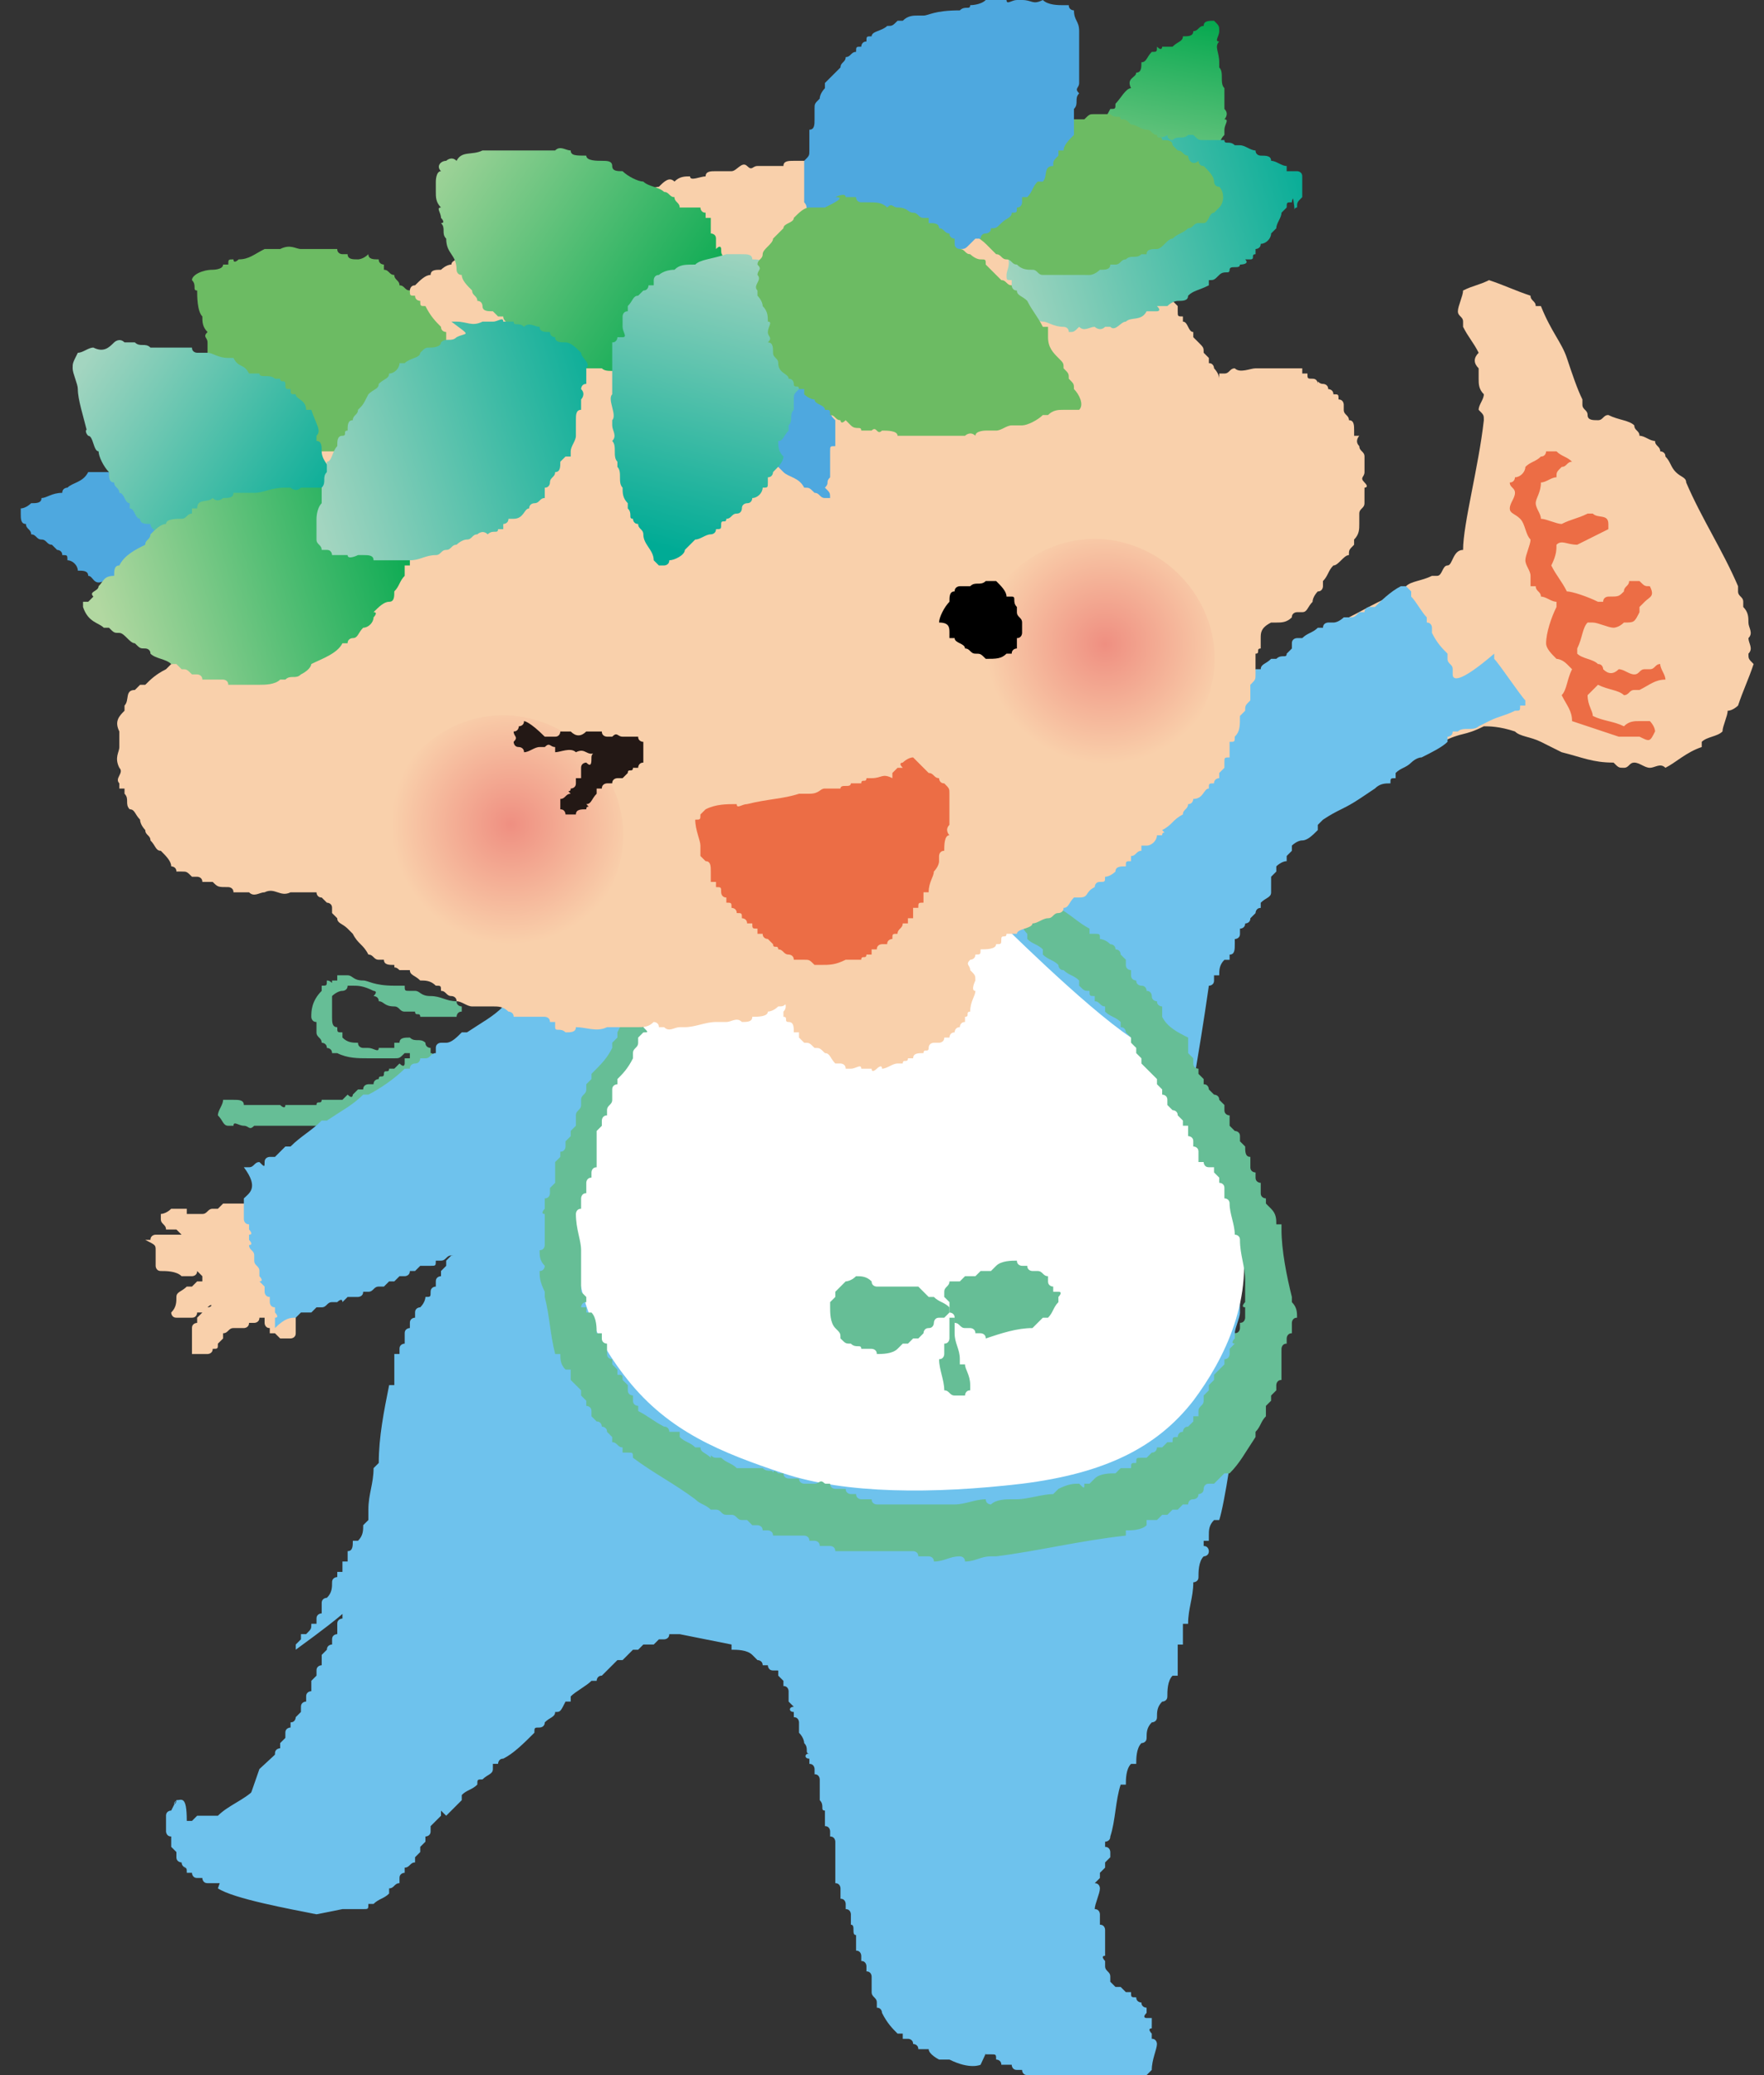 <?xml version="1.0" encoding="utf-8"?>
<!-- Generator: Adobe Illustrator 25.2.1, SVG Export Plug-In . SVG Version: 6.00 Build 0)  -->
<svg version="1.1" id="レイヤー_1" xmlns="http://www.w3.org/2000/svg" xmlns:xlink="http://www.w3.org/1999/xlink" x="0px"
	 y="0px" viewBox="0 0 34 40" style="enable-background:new 0 0 34 40;" xml:space="preserve">
<rect x="0" y="0" width="34" height="40" fill="#333333" stroke="none"/>
<style type="text/css">
	.st0{fill:#EC6D45;}
	.st1{fill:#66BE96;}
	.st2{fill:#F9D0AB;}
	.st3{fill:#6EC2ED;}
	.st4{fill:#FFFFFF;}
	.st5{fill:url(#SVGID_1_);}
	.st6{fill:#4EA8DF;}
	.st7{fill:#6CBB63;}
	.st8{fill:url(#SVGID_2_);}
	.st9{fill:url(#SVGID_3_);}
	.st10{fill:url(#SVGID_4_);}
	.st11{fill:url(#SVGID_5_);}
	.st12{fill:url(#SVGID_6_);}
	.st13{fill:url(#SVGID_7_);}
	.st14{fill:url(#SVGID_8_);}
	.st15{fill:url(#SVGID_9_);}
	.st16{fill:#231815;}
</style>
<g>
	<polygon class="st0" points="28.2,11.3 29,8.3 31,8.5 32.5,11.3 32.5,13.9 31.6,14.7 30.3,14.3 	"/>
	<path class="st1" d="M7,18.9L7,18.9c-0.2,0-0.2-0.1-0.3-0.1c0,0-0.1,0,0,0c-0.1,0-0.2,0-0.2,0l0,0c0,0,0,0,0,0.1H6.4
		c0,0.1,0,0-0.1,0c0,0.1,0,0.1-0.1,0.1v0.1l0,0C6,19.3,6,19.5,6,19.6c0,0,0,0.1,0.1,0.1v0.1c0,0,0,0,0,0.1c0,0.1,0.1,0.1,0.1,0.2
		c0,0,0.1,0,0.1,0.1c0,0,0.1,0,0.1,0.1h0.1l0,0c0.2,0.1,0.4,0.1,0.6,0.1l0,0h0.1h0.1h0.1c0,0,0,0,0.1,0c0,0,0,0,0.1,0l0,0
		c0.1,0,0.1,0,0.2-0.1h0.1c0,0,0,0,0,0.1c0,0,0,0-0.1,0c0,0,0,0,0,0.1l0,0l0,0c0,0,0,0.1-0.1,0l-0.1,0.1c0,0,0,0-0.1,0
		c0,0.1-0.1,0-0.1,0.1l0,0c0,0.1-0.1,0-0.1,0.1c0,0-0.1,0-0.1,0.1c0,0,0,0-0.1,0c0,0-0.1,0-0.1,0.1c0,0,0,0-0.1,0l-0.1,0.1
		c0,0,0,0.1-0.1,0l-0.1,0.1c-0.1,0-0.1,0-0.1,0c-0.1,0-0.1,0-0.2,0H6.2c0,0.1-0.1,0-0.1,0.1c-0.1,0-0.1,0-0.2,0H5.8c0,0,0,0-0.1,0
		c0,0-0.1,0,0,0c-0.1,0-0.1,0-0.2,0c0,0.1-0.1,0-0.1,0c-0.1,0-0.2,0-0.2,0H5.1H5H4.9H4.8H4.7c0-0.1-0.1-0.1-0.2-0.1H4.4
		c0,0,0,0-0.1,0c0,0.1-0.1,0.2-0.1,0.3c0.1,0.1,0.1,0.2,0.2,0.2l0,0h0.1c0-0.1,0.1,0,0.2,0s0.1,0.1,0.2,0c0,0,0,0,0.1,0l0,0
		c0.1,0,0.2,0,0.2,0h0.1h0.1c0,0,0,0,0.1,0c0,0,0.1,0,0.2,0h0.1h0.1c0,0,0.1,0,0.2,0c0,0,0.1-0.1,0.1,0l0,0c0,0,0.1,0,0.1-0.1
		c0.1,0.1,0.2,0,0.3,0l0,0l0.1-0.1c0.1-0.1,0.2-0.1,0.3-0.2l0,0c0-0.1,0.1,0,0.1-0.1c0,0,0,0,0.1,0l0,0l0,0c0.1,0,0.1-0.1,0.2-0.1
		l0,0l0,0C7.5,21,7.6,21,7.7,20.9c0,0,0,0,0.1,0l0,0c0,0,0.1-0.1,0.2-0.1c0-0.1,0-0.1,0.1-0.1l0,0c0.1,0,0.1-0.1,0.2-0.1
		c0,0,0,0,0-0.1l0,0c0-0.1,0.1-0.2,0-0.2c0,0,0,0,0-0.1c0,0-0.1,0-0.1-0.1l0,0C8.1,20,8,20.1,7.9,20c0,0-0.1,0,0,0
		c-0.1,0-0.2,0-0.2,0.1H7.6c0,0,0,0,0,0.1c-0.1,0-0.1,0-0.1,0c-0.1,0-0.1,0-0.2,0c0,0.1-0.1,0-0.2,0c0,0-0.1,0,0,0H7
		c0,0-0.1,0-0.1-0.1c-0.1,0-0.2,0-0.3-0.1c0,0,0,0,0-0.1c-0.1,0-0.1,0-0.1-0.1c-0.1,0-0.1-0.1-0.1-0.2c0,0,0,0,0-0.1l0,0
		c0-0.1,0-0.2,0-0.3c0,0,0.1-0.1,0.2-0.1c0,0,0.1,0,0.1-0.1h0.1c0.1,0,0.2,0,0.4,0.1c0,0,0.1,0,0,0.1c0,0,0.1,0,0.1,0.1
		c0.1,0,0.1,0.1,0.3,0.1l0,0c0.1,0,0.1,0.1,0.2,0.1l0,0h0.1H8c0,0.1,0.1,0,0.1,0.1h0.1h0.1h0.1h0.1l0,0h0.1h0.1h0.1
		c0,0,0-0.1,0.1-0.1v-0.1l0,0c0,0-0.1,0-0.1-0.1c-0.2,0-0.3-0.1-0.5-0.1l0,0l0,0c-0.2,0-0.2-0.1-0.3-0.1l0,0H7.9c0,0-0.1,0,0,0
		c-0.1,0-0.1,0-0.1-0.1c-0.1,0-0.1,0-0.1,0l0,0H7.6C7.2,19,7.1,18.9,7,18.9L7,18.9z"/>
	<path class="st2" d="M4,25.2C4,25.3,4,25.3,4,25.2c-0.1,0.1-0.1,0.1-0.2,0.2c0,0,0,0,0,0.1c0,0-0.1,0-0.1,0.1s0,0.1,0,0.2
		c0,0,0,0,0,0.1V26c0,0,0,0,0,0.1c0.1,0,0.2,0,0.3,0c0,0,0.1,0,0.1-0.1c0.1,0,0.1,0,0.1-0.1l0.1-0.1v-0.1c0.1,0,0.1-0.1,0.2-0.1
		s0.1,0,0.2,0c0,0,0.1,0,0.1-0.1h0.1c0,0,0.1,0,0.1-0.1h0.1v0.1c0,0,0,0.1,0.1,0.1v0.1c0,0,0,0,0.1,0c0,0,0,0,0.1,0.1
		c0.1,0,0.1,0,0.2,0c0,0,0.1,0,0.1-0.1l0,0c0-0.1,0-0.2,0-0.3l0,0c0,0,0,0,0-0.1c0-0.2,0.1-0.3,0.1-0.5c0,0,0,0,0.1-0.1
		c0-0.1,0-0.2,0-0.3c0.1-0.1,0.2-0.1,0.3-0.2l0,0c0.1,0,0.1-0.1,0.2-0.1c0,0,0,0,0.1,0h0.1h0.1V24c0,0-0.1,0-0.1-0.1l-0.1-0.1
		l-0.1-0.1c0,0,0,0,0-0.1l-0.1-0.1v-0.1c0,0,0-0.1-0.1-0.1c0,0,0,0,0-0.1v-0.1V23c0,0,0,0-0.1,0c0,0,0,0,0-0.1s0-0.1,0-0.2l0,0
		C6,23,5.9,23,5.9,23l0,0c0,0,0,0,0-0.1l-0.1-0.1H5.7c-0.1,0-0.1,0.1-0.1,0.1C5.4,23,5.4,23,5.3,23.1H5.2c-0.1,0.1-0.2,0.1-0.3,0.2
		c0,0,0-0.1-0.1-0.1s-0.1,0-0.1,0s0,0-0.1,0H4.5c0,0,0,0-0.1,0H4.3l-0.1,0.1c0,0,0,0-0.1,0S4,23.4,3.9,23.4c-0.1,0-0.2,0-0.3,0
		c0,0,0,0,0-0.1l0,0c-0.1,0-0.2,0-0.3,0c-0.1,0.1-0.2,0.1-0.2,0.1v0.1c0,0.1,0.1,0.1,0.1,0.2h0.1l0,0h0.1l0.1,0.1l0,0
		c-0.1,0-0.2,0-0.3,0c0,0,0,0-0.1,0c0,0,0,0-0.1,0c0,0-0.1,0-0.1,0.1c0,0,0,0-0.1,0C3,24,3,24,3,24.1s0,0.2,0,0.3c0,0,0,0.1,0.1,0.1
		l0,0c0.1,0,0.3,0,0.4,0.1c0,0,0,0,0.1,0h0.1c0,0,0.1,0,0.1-0.1l0.1,0.1c0,0,0,0,0,0.1c0,0,0,0-0.1,0l0,0l-0.1,0.1c0,0,0,0-0.1,0
		l0,0c-0.1,0.1-0.2,0.1-0.2,0.2s0,0.2-0.1,0.3c0,0,0,0.1,0.1,0.1c0,0,0,0,0.1,0s0.1,0,0.2,0c0.1,0,0.1-0.1,0.1-0.1
		c0.1,0,0.1,0,0.1,0s0,0,0.1,0C4,25.3,4.1,25.3,4,25.2C4,25.1,4,25.1,4,25.2C4.1,25.1,4.1,25.2,4,25.2C4.1,25.2,4.1,25.2,4,25.2
		C4.1,25.2,4,25.2,4,25.2z"/>
	<path class="st2" d="M30.2,6.9L30.2,6.9c0.1,0.3,0.2,0.6,0.3,0.8v0.1c0,0.1,0.1,0.1,0.1,0.2s0.1,0.1,0.2,0.1S30.9,8,31,8
		c0.2,0.1,0.4,0.1,0.5,0.2c0,0.1,0.1,0.1,0.1,0.2c0.1,0,0.2,0.1,0.3,0.1c0,0.1,0.1,0.1,0.1,0.2c0,0,0.1,0,0.1,0.1
		c0.1,0.1,0.1,0.2,0.2,0.3c0.1,0.1,0.2,0.1,0.2,0.2c0.3,0.7,0.7,1.3,1,2v0.1c0,0.1,0.1,0.1,0.1,0.2v0.1c0.1,0.1,0.1,0.2,0.1,0.3
		s0.1,0.2,0,0.3c0,0.1,0.1,0.2,0,0.3c0,0.1,0,0.1,0.1,0.2c-0.1,0.3-0.2,0.5-0.3,0.8c0,0-0.1,0.1-0.2,0.1c0,0.1-0.1,0.3-0.1,0.4
		c-0.1,0.1-0.3,0.1-0.4,0.2c0,0.1,0,0.1,0,0.1c-0.3,0.1-0.5,0.3-0.7,0.4c-0.1-0.1-0.2,0-0.3,0c-0.1,0-0.2-0.1-0.3-0.1
		c-0.1,0-0.1,0.1-0.2,0.1s-0.1,0-0.2-0.1c-0.4,0-0.6-0.1-1-0.2l-0.4-0.2c-0.2-0.1-0.4-0.1-0.5-0.2C28.9,14,28.7,14,28.6,14
		c-0.4,0.2-0.4,0.1-0.8,0.3l-0.2-0.4h-0.1c0,0,0,0.1-0.1,0.1c-0.2,0.1-0.6,0.2-0.9,0.3l0,0h-0.1c-0.1,0-0.1-0.1-0.1-0.1
		c0-0.1,0-0.1,0-0.2c-0.1-0.1,0-0.2,0-0.3c-0.1-0.2,0.5,1,0.4,0.8c0,0,0-0.1,0.1-0.2c-0.1-0.1-0.1-0.2-0.2-0.3c0-0.1,0-0.1,0-0.2
		c-0.1-0.2-0.2-0.5-0.3-0.7V13c-0.1-0.1,0.1,0.4,0,0.2c-0.1-0.1,0-0.2,0-0.3c-0.1-0.1-0.1-0.2-0.2-0.3c0-0.2,0-0.2-0.1-0.3l-0.1-0.1
		c0-0.1,0.1-0.2,0.1-0.3c0.4-0.2,0.7-0.4,1.1-0.5c0-0.1,0-0.1,0-0.1c0.1-0.1,0.3-0.1,0.5-0.2h0.1c0.1,0,0.1-0.2,0.2-0.2
		s0.1-0.3,0.3-0.3c0-0.5,0.3-1.6,0.4-2.5c0-0.1,0-0.1-0.1-0.2c0-0.1,0.1-0.2,0.1-0.3c-0.1-0.1-0.1-0.2-0.1-0.3c0-0.1,0-0.2,0-0.2
		c-0.1-0.1-0.1-0.2,0-0.3c-0.1-0.2-0.2-0.3-0.3-0.5V6.2c0-0.1-0.1-0.1-0.1-0.2s0.1-0.3,0.1-0.4c0.2-0.1,0.3-0.1,0.5-0.2
		c0.3,0.1,0.5,0.2,0.8,0.3c0,0.1,0.1,0.1,0.1,0.2h0.1C29.9,6.4,30.1,6.6,30.2,6.9z M31.6,14.2c0.2,0.1,0.2,0.1,0.3-0.1
		c0-0.1-0.1-0.2-0.1-0.2c-0.1,0-0.1,0-0.2,0s-0.2,0-0.3,0.1c-0.2-0.1-0.4-0.1-0.6-0.2c0-0.1-0.1-0.2-0.1-0.4l0.1-0.1l0.1-0.1
		c0.2,0.1,0.4,0.1,0.5,0.2c0.1,0,0.1-0.1,0.2-0.1s0.1,0,0.1,0c0.2-0.1,0.3-0.2,0.5-0.2c0-0.1-0.1-0.2-0.1-0.3
		c-0.1,0-0.1,0.1-0.2,0.1h-0.1c-0.1,0-0.1,0.1-0.2,0.1s-0.2-0.1-0.3-0.1c-0.1,0.1-0.2,0.1-0.3,0c0,0,0-0.1-0.1-0.1
		c-0.1-0.1-0.3-0.1-0.4-0.2v-0.1c0.1-0.2,0.1-0.4,0.2-0.5c0,0,0,0,0.1,0s0.3,0.1,0.4,0.1c0,0,0.1,0,0.2-0.1c0.2,0,0.2,0,0.3-0.2
		c0,0,0,0,0-0.1l0.1-0.1c0.1-0.1,0.2-0.1,0.1-0.3c-0.1,0-0.1,0-0.2-0.1c0,0,0,0-0.1,0h-0.1c0,0.1-0.1,0.1-0.1,0.2
		c-0.1,0.1-0.1,0.1-0.3,0.1c0,0-0.1,0-0.1,0.1c0,0,0,0-0.1,0c-0.2-0.1-0.5-0.2-0.6-0.2c-0.1-0.2-0.2-0.3-0.3-0.5
		c0.1-0.2,0.1-0.3,0.1-0.4c0.1-0.1,0.2,0,0.4,0c0.2-0.1,0.4-0.2,0.6-0.3v-0.1c0-0.2-0.2-0.1-0.3-0.2h-0.1c-0.2,0.1-0.3,0.1-0.5,0.2
		c-0.1,0-0.3-0.1-0.4-0.1c0-0.1-0.1-0.2-0.1-0.3s0.1-0.2,0.1-0.4c0.1,0,0.2-0.1,0.3-0.1c0-0.1,0-0.1,0.1-0.2c0.1,0,0.1-0.1,0.2-0.1
		c-0.1-0.1-0.2-0.1-0.3-0.2c0,0,0,0-0.1,0c0,0,0,0-0.1,0c0,0,0,0.1-0.1,0.1c-0.1,0.1-0.2,0.1-0.3,0.2c0,0.1-0.1,0.2-0.2,0.2
		c0,0,0,0.1-0.1,0.1c0,0.1,0.1,0.1,0.1,0.2c0,0.1-0.1,0.2-0.1,0.3s0.1,0.1,0.2,0.2c0.1,0.1,0.1,0.3,0.2,0.4c0,0.1-0.1,0.3-0.1,0.4
		c0,0.1,0.1,0.2,0.1,0.3s0,0.1,0,0.2h0.1c0,0.1,0.1,0.1,0.1,0.2c0.1,0,0.2,0.1,0.3,0.1v0.1c-0.1,0.2-0.2,0.5-0.2,0.7
		c0,0.1,0.1,0.2,0.2,0.3c0,0,0.1,0,0.2,0.1l0.1,0.1c-0.1,0.2-0.1,0.4-0.2,0.5c0.1,0.2,0.2,0.3,0.2,0.5c0.3,0.1,0.6,0.2,0.9,0.3
		C31.5,14.2,31.6,14.2,31.6,14.2z"/>
	<path class="st3" d="M3.4,34.7C3.4,34.7,3.4,34.8,3.4,34.7C3.4,34.8,3.3,34.8,3.4,34.7l-0.1,0.2c0,0-0.1,0-0.1,0.1s0,0.2,0,0.3
		c0,0,0,0.1,0.1,0.1c0,0.1,0,0.1,0,0.2l0.1,0.1c0,0,0,0,0,0.1s0.1,0.1,0.1,0.1s0,0.1,0.1,0.1c-0.1,0-0.1,0-0.1,0
		c0.1,0,0.1,0,0.1,0.1c0,0,0,0,0.1,0c0,0,0,0.1,0.1,0.1c0,0,0,0,0.1,0c0,0,0,0.1,0.1,0.1s0.2,0,0.3,0c0,0,0,0,0,0.1l0,0l0,0
		c0.5,0.1,1,0.2,1.5,0.3l0,0c0,0,0,0,0.1,0H6c0.1,0,0.1,0,0.1,0h0.1c0.1,0,0.1,0,0.1-0.1l0,0c0,0,0,0,0.1,0c0.1-0.1,0.2-0.1,0.3-0.2
		c0,0,0,0,0-0.1c0.1,0,0.1-0.1,0.2-0.1c0,0,0,0,0-0.1C6.9,36,7,36,7,35.9c0,0,0,0,0-0.1c0.1,0,0.1-0.1,0.2-0.1c0,0,0,0,0-0.1
		l0.1-0.1v-0.1l0.1-0.1c0,0,0,0,0-0.1c0,0,0.1,0,0.1-0.1c0,0,0,0,0-0.1c0.1-0.1,0.1-0.1,0.2-0.2c0,0,0,0,0-0.1s0.1-0.1,0.2-0.1
		c0,0,0,0,0-0.1c0.1,0,0.1-0.1,0.2-0.1c0,0,0,0,0-0.1l0.1-0.1c0,0,0-0.1,0.1-0.1C8.4,34,8.5,34,8.6,33.9v-0.1C8.7,34.1,8.9,34,9,34
		c0,0,0,0,0-0.1c0.1-0.1,0.2-0.1,0.3-0.2c0-0.1,0-0.1,0.1-0.1l0,0c0.1-0.1,0.2-0.1,0.2-0.2v-0.1l0,0c0,0,0,0,0.1,0
		c0,0,0-0.1,0.1-0.1c0.2-0.1,0.4-0.3,0.7-0.5c0-0.1,0-0.1,0.1-0.1c0,0,0.1,0,0.1-0.1l0,0c0.1-0.1,0.2-0.1,0.2-0.2
		c0.1,0,0.1,0,0.2-0.2c0,0,0,0,0.1,0l0,0c0,0,0,0,0-0.1l0,0c0.1-0.1,0.3-0.2,0.4-0.3c0,0,0,0,0.1,0c0,0,0-0.1,0.1-0.1l0.1-0.1
		l0.1-0.1l0.1-0.1c0,0,0,0,0.1,0c0.1-0.1,0.2-0.1,0.2-0.2h0.1l0.1-0.1c0.1,0,0.1,0,0.1,0s0,0,0.1,0c0,0,0.1,0,0.1-0.1H13
		c0,0,0.1,0,0.1-0.1h0.1c0,0,0,0,0.1,0c0,0,0.6,0.1,1.1,0.2c0,0,0,0,0,0.1l0,0c0.1,0,0.3,0,0.4,0.1c0,0,0,0,0.1,0.1
		c0,0,0.1,0,0.1,0.1h0.1c0,0,0,0.1,0.1,0.1c0,0,0,0,0.1,0c0,0,0,0.1,0.1,0.1h0.1c0,0,0,0.1,0.1,0.1s0.1,0.1,0.2,0.1l0.1,0.1L16,32
		h0.1l0.1,0.1h0.1c0.1,0.1,0.1,0.1,0.2,0.2v0.1l0.1,0.1c0,0,0,0,0,0.1l0.1,0.1c0,0.1,0,0.1,0,0.1s0,0.1,0.1,0.1c0,0,0,0,0,0.1
		s0,0.1,0,0.1l0.1,0.1c0,0.1,0,0.1,0,0.1v0.1c0,0,0,0.1,0.1,0.1c0,0,0,0,0,0.1c0,0,0.1,0.1,0,0.1c0.1,0,0,0.1,0.1,0.2
		c0,0.1,0,0.1,0.1,0.2c0,0.1,0,0.1,0,0.1s0,0,0,0.1c0,0,0,0.1,0.1,0.1c0,0,0,0,0,0.1c0,0,0,0.1,0.1,0.1v0.1c0,0,0,0,0,0.1v0.1V35
		c0.1,0.1,0,0.2,0.1,0.2v0.1c0,0,0,0,0,0.1v0.1c0,0,0,0.1,0.1,0.1c0,0,0,0,0,0.1c0,0,0,0.1,0.1,0.1v0.1c0,0,0,0,0,0.1v0.1v0.1v0.1
		c0,0,0,0,0,0.1s0,0.1,0,0.2c0,0,0,0.1,0.1,0.1c0,0.1,0,0.1,0,0.2c0,0,0,0.1,0.1,0.1v0.1c0,0,0,0.1,0.1,0.1c0,0.1,0,0.1,0,0.2
		c0.1,0,0,0.2,0.1,0.2c0,0.1,0,0.1,0,0.2c0,0,0.1,0.1,0,0.1c0,0,0,0.1,0.1,0.1v0.1c0,0,0,0.1,0.1,0.1v0.1c0,0,0,0.1,0.1,0.1v0.1
		c0,0,0,0,0,0.1v0.1c0,0.1,0.1,0.1,0.1,0.2c0,0,0,0,0,0.1c0,0,0,0.1,0.1,0.1l0,0c0.1,0.1,0.2,0.2,0.3,0.4c0,0,0,0,0.1,0
		c0,0,0,0,0,0.1c0,0,0,0,0.1,0s0.1,0,0.1,0.1c0,0,0.1,0,0.1,0.1c0.1,0,0.1,0,0.2,0c0,0,0,0.1,0.1,0.1h0.1c0,0,0,0.1,0.1,0.1
		c0.3,0.1,0.7,0.1,1,0.2c0,0,0,0,0.1,0s0.1,0,0.2,0s0.1,0,0.2,0c0,0,0,0,0.1,0h0.1c0,0,0,0,0.1,0s0.1,0,0.2,0s0.1-0.1,0.1,0
		c0.1,0,0.1-0.1,0.2-0.1c0,0,0,0,0-0.1l0.1-0.1c0-0.2,0.1-0.4,0.1-0.5c0,0,0-0.1-0.1-0.1v-0.1c0,0-0.1-0.1,0-0.1V39v-0.1
		c0,0,0,0-0.1,0c0,0-0.1,0,0-0.1v-0.1c0,0-0.1,0-0.1-0.1c0,0-0.1,0-0.1-0.1l0,0c-0.1,0-0.1,0-0.1-0.1c0,0,0,0-0.1,0c0,0,0,0-0.1-0.1
		c0,0,0,0-0.1,0l-0.1-0.1c0,0,0,0,0-0.1s-0.1-0.1-0.1-0.2v-0.1c0,0-0.1-0.1,0-0.1c0,0,0,0,0-0.1s0-0.1,0-0.2c0,0,0,0,0-0.1v-0.1
		c0,0,0-0.1-0.1-0.1c0-0.1,0-0.2,0-0.2s0-0.1-0.1-0.1c0-0.1,0.1-0.3,0.1-0.4c0,0,0-0.1-0.1-0.1c0,0,0,0,0.1-0.1c0,0,0,0,0-0.1
		c0,0,0,0,0.1-0.1c0-0.1,0-0.1,0-0.1s0,0,0.1-0.1v-0.1c0,0,0-0.1-0.1-0.1c0,0,0,0,0-0.1c0,0,0.1,0,0.1-0.1c0.1-0.3,0.1-0.7,0.2-1
		c0,0,0,0,0.1,0c0-0.1,0-0.3,0.1-0.4c0,0,0,0,0.1,0c0-0.1,0-0.3,0.1-0.4c0,0,0.1,0,0.1-0.1s0-0.2,0.1-0.3c0,0,0.1,0,0.1-0.1
		s0-0.2,0.1-0.3c0,0,0.1,0,0.1-0.1s0-0.3,0.1-0.4c0,0,0,0,0.1,0c0-0.1,0-0.1,0-0.2c0-0.1,0-0.2,0-0.2c0-0.1,0-0.1,0-0.2
		c0,0,0,0,0.1,0c0-0.1,0-0.1,0-0.2s0-0.1,0-0.2c0,0,0,0,0.1,0c0-0.3,0.1-0.5,0.1-0.8c0,0,0.1,0,0.1-0.1s0-0.3,0.1-0.4
		c0,0,0.1,0,0.1-0.1c0,0,0-0.1-0.1-0.1v-0.1c0,0,0,0,0.1,0c0,0,0,0,0-0.1s0-0.2,0.1-0.3c0,0,0,0,0.1,0c0.1-0.3,0.3-1.6,0.3-1.9
		c0,0,0,0,0-0.1c0-0.2,0.1-0.4,0.1-0.6c0,0,0-0.1-0.1-0.1c0-0.1,0-0.3,0.1-0.4c0,0,0-0.1-0.1-0.1c0-0.1,0-0.2,0.1-0.3
		c0,0,0-0.1-0.1-0.1c0-0.1,0.1-0.3,0.1-0.4c0,0,0,0,0-0.1s0-0.2,0-0.3c0,0,0,0,0-0.1s0-0.1,0-0.2c0,0,0,0,0-0.1v-0.1
		c0,0,0-0.1-0.1-0.1c0-0.1,0-0.1,0-0.2c0,0,0-0.1-0.1-0.1c0,0,0,0,0-0.1c0,0,0-0.1-0.1-0.1v-0.1c0,0,0-0.1-0.1-0.1v-0.1
		c0,0,0,0,0-0.1v-0.1c0,0,0,0,0-0.1s0-0.1,0-0.2c0,0,0-0.1-0.1-0.1v-0.1c0,0,0-0.1-0.1-0.1c0-0.1,0-0.1,0-0.2c0,0,0-0.1-0.1-0.1
		c0-0.1,0-0.1,0-0.2c0,0,0,0,0-0.1s0-0.1,0-0.2c0,0,0,0,0-0.1s0-0.1,0-0.2c0,0,0,0,0-0.1s0-0.1,0-0.2c0,0,0-0.1-0.1-0.1
		c0-0.1,0-0.1,0-0.2c0,0,0-0.1-0.1-0.1c0.1-0.6,0.2-1.2,0.3-1.9c0,0,0.1,0,0.1-0.1v-0.1c0,0,0,0,0.1,0c0-0.1,0-0.2,0.1-0.3
		c0,0,0,0,0.1,0v-0.1c0.1,0,0.1-0.1,0.1-0.2c0,0,0,0,0-0.1c0,0,0.1,0,0.1-0.1c0,0,0,0,0-0.1c0,0,0.1,0,0.1-0.1c0,0,0.1,0,0.1-0.1
		c0,0,0,0,0.1-0.1c0,0,0-0.1,0.1-0.1c0,0,0,0,0-0.1c0.1-0.1,0.2-0.1,0.2-0.2v-0.1l0,0V17l0,0c0,0,0,0,0-0.1l0.1-0.1c0,0,0,0,0-0.1
		c0,0,0.1-0.1,0.2-0.1c0,0,0,0,0-0.1l0.1-0.1c0,0,0,0,0-0.1c0,0,0.1-0.1,0.2-0.1s0.2-0.1,0.3-0.2v-0.1l0.1-0.1l0,0
		c0.3-0.2,0.4-0.2,0.7-0.4l0.3-0.2c0.1-0.1,0.2-0.1,0.3-0.1c0-0.1,0-0.1,0.1-0.1l0,0l0,0c0,0,0,0,0-0.1c0.1-0.1,0.2-0.1,0.3-0.2
		c0,0,0.1-0.1,0.2-0.1c0.2-0.1,0.4-0.2,0.5-0.3c0,0,0,0,0-0.1c0,0,0.1,0,0.1-0.1h0.1c0.1-0.1,0.3,0,0.4-0.1l0.2-0.1
		c0.2-0.1,0.3-0.1,0.5-0.2c0.1,0,0.1,0,0.1-0.1c0,0,0,0,0.1,0l0,0c0,0,0,0,0-0.1c-0.1-0.1-0.5-0.7-0.6-0.8c0,0,0,0,0-0.1
		C28.1,13.2,28,13.1,28,13c0,0,0,0,0-0.1s-0.1-0.1-0.1-0.2c0,0,0,0,0-0.1c-0.1-0.1-0.2-0.2-0.3-0.4c0,0,0,0,0-0.1c0,0,0-0.1-0.1-0.1
		v-0.1c-0.1-0.1-0.2-0.3-0.3-0.4c0,0,0,0,0-0.1l-0.1-0.1c0,0,0,0-0.1,0c-0.2,0.1-0.4,0.3-0.5,0.4c0,0,0,0-0.1,0c0,0-0.1,0-0.1,0.1
		c0,0,0,0-0.1,0c-0.1,0.1-0.1,0.1-0.2,0.1c0,0,0,0-0.1,0c0,0-0.1,0.1-0.2,0.1c0,0,0,0-0.1,0c0,0-0.1,0-0.1,0.1c0,0,0,0-0.1,0
		c-0.1,0.1-0.2,0.1-0.3,0.2c0,0,0,0-0.1,0c0,0-0.1,0-0.1,0.1v0.1l-0.1,0.1l0,0c0,0.1-0.1,0-0.2,0.1h-0.1c-0.1,0.1-0.2,0.1-0.2,0.2
		h-0.1L24.1,13c0,0,0,0-0.1,0s-0.1,0.1-0.2,0.1c0,0,0,0-0.1,0s0,0.1-0.1,0.1c0,0,0,0-0.1,0h-0.1c-0.1,0-0.1,0-0.1,0
		c-0.1,0-0.1,0-0.1,0c-0.1,0-0.1,0-0.1,0s0,0-0.1,0c0,0-0.1,0-0.1,0.1c0,0,0,0-0.1,0c0,0-0.1,0-0.1,0.1c0,0,0,0-0.1,0
		c0,0-0.1,0.1-0.1,0l0,0c0,0.1-0.1,0-0.2,0.1h-0.1l-0.1,0.1c0,0,0,0-0.1,0c-0.1,0.1-0.1,0.1-0.2,0.2h-0.1h-0.1l-0.1,0.1h-0.1
		L21.3,14h-0.1h-0.1H21h-0.1c0,0,0,0-0.1,0c0,0-0.1,0-0.1,0.1h-0.1c0,0-0.1,0.1-0.1,0c0,0.1-0.1,0-0.2,0.1h-0.1c0,0,0,0-0.1,0H20
		c0,0-0.1,0-0.1,0.1c0,0,0,0-0.1,0c0,0-0.1,0-0.1,0.1h-0.1c0,0-0.1,0-0.1,0.1h-0.1c-0.1,0.1-0.1,0-0.2,0c0,0,0,0-0.1,0H19
		c-0.1,0-0.1,0.1-0.2,0c0,0-0.1,0-0.1,0.1c0,0,0,0-0.1,0c0,0-0.1,0-0.1,0.1h-0.1c0,0-0.1,0-0.1,0.1h-0.1l0,0c0,0-0.1,0.1-0.1,0H18
		h-0.1c-0.1,0-0.1,0.1-0.2,0c0,0-0.1,0-0.1,0.1c0,0,0,0-0.1,0c0,0-0.1,0-0.1,0.1c0,0,0,0-0.1,0h-0.1h-0.1c0,0,0,0-0.1,0h-0.1h-0.1
		h-0.1c0,0,0,0-0.1,0c0,0-0.1,0-0.1,0.1c0,0,0,0-0.1,0c0,0-0.1,0-0.1,0.1c0,0,0,0-0.1,0c0,0-0.1,0.1-0.1,0l0,0c0,0.1-0.1,0-0.2,0.1
		l0,0c-0.1,0-0.1,0-0.2,0l-0.1,0.1h-0.1l-0.1,0.1l0,0h-0.1l-0.1,0.1c-0.1,0-0.1,0-0.1,0s0,0-0.1,0c0,0-0.1,0-0.1,0.1c0,0,0,0-0.1,0
		s-0.1,0.1-0.1,0.1h-0.1c-0.1,0.1-0.2,0.2-0.4,0.3c0,0,0,0-0.1,0c-0.2,0.1-0.3,0.2-0.4,0.3h-0.1c-0.1,0.1-0.2,0.1-0.3,0.2v0.1v0.1
		v0.1c0,0.1,0,0.1,0,0.2c0,0,0,0.1,0.1,0.1c-0.1,0.4-0.1,0.8-0.2,1.2c0,0,0,0-0.1,0.1c0,0.1,0,0.3-0.1,0.4c0,0-0.1,0-0.1,0.1
		s0,0.2,0,0.3c0,0-0.1,0-0.1,0.1s0,0.1,0,0.2c0,0,0,0-0.1,0c0,0.1,0,0.2-0.1,0.3c0,0,0,0-0.1,0.1c0,0.1,0,0.1,0,0.2
		c0,0-0.1,0-0.1,0.1v0.1c0,0-0.1,0-0.1,0.1c0,0,0,0,0,0.1c0,0-0.1,0-0.1,0.1v0.1l-0.1,0.1V21c0,0-0.1,0-0.1,0.1v0.1c0,0,0,0-0.1,0
		c0,0,0,0,0,0.1c-0.1,0-0.1,0.1-0.2,0.1v0.1c-0.1,0-0.1,0.1-0.1,0.1s-0.1,0-0.1,0.1l-0.1,0.1c0,0-0.1,0-0.1,0.1V22l-0.1,0.1
		c-0.2,0.1-0.3,0.2-0.5,0.3l0,0c-0.2,0.1-0.3,0.2-0.5,0.3c0,0,0,0.1-0.1,0.1L10,22.9c0,0,0,0,0,0.1c0,0,0,0-0.1,0l0,0l0,0
		c0,0,0,0,0,0.1c0,0,0,0-0.1,0s-0.1,0-0.1,0.1l-0.1,0.1c0,0,0,0.1-0.1,0.1c-0.1,0.1-0.2,0.2-0.3,0.2v0.1c-0.1,0.1-0.2,0.1-0.3,0.2
		c0,0,0,0,0,0.1l-0.1,0.1c0,0,0,0.1-0.1,0.1l-0.1,0.1c0,0,0,0,0,0.1c0,0,0,0-0.1,0.1c0,0,0,0,0,0.1c0,0-0.1,0-0.1,0.1c0,0,0,0,0,0.1
		c0,0-0.1,0-0.1,0.1s0,0.1-0.1,0.1c0,0,0,0.1-0.1,0.2c0,0-0.1,0-0.1,0.1v0.1c0,0-0.1,0-0.1,0.1v0.1c0,0-0.1,0-0.1,0.1s0,0.1,0,0.2
		c0,0-0.1,0-0.1,0.1v0.1c0,0,0,0-0.1,0c0,0,0,0.1,0,0.2s0,0.1,0,0.2s0,0.1,0,0.2c0,0,0,0-0.1,0l0,0c-0.1,0.5-0.2,1-0.2,1.5
		c0,0,0,0-0.1,0.1c0,0.3-0.1,0.5-0.1,0.8c0,0,0,0,0,0.1v0.1c0,0,0,0-0.1,0.1c0,0.1,0,0.2-0.1,0.3c0,0,0,0-0.1,0c0,0.1,0,0.2-0.1,0.2
		c0,0.1,0,0.1,0,0.2c0,0,0,0-0.1,0v0.1c0,0,0,0,0,0.1c0,0,0,0-0.1,0v0.1c0,0-0.1,0-0.1,0.1s0,0.2-0.1,0.3c0,0-0.1,0-0.1,0.1
		s0,0.1,0,0.2c0,0-0.1,0-0.1,0.1v0.1c0,0,0,0-0.1,0c0,0.1,0,0.1-0.1,0.2c0,0,0,0-0.1,0v0.1c0,0,0,0-0.1,0.1v0.1c1.1-0.8,1-0.8,1-0.8
		s-0.1,0-0.1,0.1v0.1c0,0-0.1,0-0.1,0.1s0,0.1,0,0.2c0,0-0.1,0-0.1,0.1v0.1c0,0-0.1,0-0.1,0.1c0,0,0,0-0.1,0.1c0,0.1,0,0.1,0,0.2
		c0,0-0.1,0-0.1,0.1c0,0,0,0,0,0.1c0,0,0,0-0.1,0.1c0,0.1,0,0.1,0,0.2c0,0-0.1,0-0.1,0.1v0.1c0,0-0.1,0-0.1,0.1V33l-0.1,0.1
		c0,0,0,0.1-0.1,0.1v0.1c0,0-0.1,0-0.1,0.1c0,0,0,0,0,0.1c0,0,0,0-0.1,0.1c0,0,0,0,0,0.1c0,0-0.1,0-0.1,0.1c0,0,0,0,0,0.1
		c0,0-0.1,0-0.1,0.1c0,0,0,0-0.1,0.1c0,0,0,0.1-0.1,0.1c0,0,0,0,0,0.1l-0.1,0.1c0,0.1,0,0.1,0,0.1c-0.2,0.2-0.5,0.3-0.7,0.5
		c-0.1,0-0.1,0-0.2,0c0,0,0,0-0.1,0H3.8l-0.1,0.1c0,0,0,0-0.1,0C3.6,34.6,3.5,34.7,3.4,34.7z"/>
	<path class="st3" d="M5.7,25.4l0.1-0.1h0.1H6l0.1-0.1c0,0,0,0,0.1,0s0.1-0.1,0.2-0.1c0,0,0,0,0.1,0c0,0,0.1-0.1,0.1,0L6.7,25
		c0.1,0,0.1,0,0.1,0s0,0,0.1,0c0,0,0.1,0,0.1-0.1c0,0,0,0,0.1,0s0.1-0.1,0.2-0.1c0,0,0,0,0.1,0l0.1-0.1c0,0,0,0,0.1,0l0.1-0.1h0.1
		c0,0,0.1,0,0.1-0.1c0,0,0,0,0.1,0l0.1-0.1h0.1c0,0,0,0,0.1,0s0.1,0,0.1-0.1l0,0c0,0,0,0,0.1,0s0.1-0.1,0.2-0.1c0,0,0,0,0.1,0
		l0.1-0.1H9h0.1C9,24,9,24,9.1,24c0,0,0,0,0.1,0c0,0,0.1,0,0.1-0.1c0,0,0,0,0.1,0l0.1-0.1h0.1c0.1-0.1,0.2-0.1,0.3-0.2H10
		c0.1-0.1,0.1-0.1,0.2-0.2l0,0c0.1-0.1,0.1-0.1,0.2-0.2c0,0,0,0,0-0.1c0,0,0,0,0.1-0.1c0,0,0,0,0-0.1c0.1-0.1,0.1-0.1,0.2-0.2
		c0,0,0-0.1,0.1-0.1s0.1-0.1,0.2-0.1c0.1,0,0.2,0,0.2-0.2c0.1-0.1,0.2-0.1,0.3-0.2c0,0,0,0,0-0.1c0.1-0.1,0.2-0.1,0.3-0.2
		c0,0,0,0,0-0.1c0,0,0,0,0.1-0.1c0,0,0,0,0-0.1c0.1,0,0.1-0.1,0.2-0.1v-0.1c0,0,0-0.1,0.1-0.1s0.1-0.1,0.1-0.1s0,0,0-0.1
		c0,0,0,0,0.1-0.1c0,0,0,0,0-0.1c0,0,0.1,0,0.1-0.1c0,0,0,0,0-0.1c0,0,0.1,0,0.1-0.1c0,0,0.1,0,0.1-0.1s0-0.1,0.1-0.1
		c0,0,0-0.1,0.1-0.1l0,0v-0.1c0,0,0.1,0,0.1-0.1s0-0.1,0-0.2c0,0,0.1,0,0.1-0.1s0-0.1,0-0.2c0,0,0.1,0,0.1-0.1v-0.1c0,0,0,0,0.1,0
		c0,0,0,0,0-0.1s0-0.2,0.1-0.3l0,0c0,0,0,0,0.1,0l0,0c0-0.1,0-0.2,0-0.3c0,0,0,0,0.1-0.1c0-0.1,0-0.2,0-0.2s0.1,0,0.1-0.1
		c0-0.3,0.1-0.6,0.1-0.8c0,0,0-0.1-0.1-0.1c0-0.1,0-0.2,0-0.3c0,0,0-0.1-0.1-0.1v-0.1l-0.1-0.1c0,0,0,0-0.1,0
		c-0.1,0.1-0.1,0.1-0.2,0.2h-0.1c0,0,0,0,0,0.1H13c-0.2,0.1-0.4,0.3-0.5,0.4h-0.1l-0.1,0.1c0,0.1,0,0.1-0.1,0.1s-0.1,0.1-0.2,0.1
		c0,0,0,0,0,0.1l0,0c0,0,0,0-0.1,0c-0.1,0.1-0.2,0.2-0.3,0.2s-0.1,0-0.1,0s0,0,0,0.1c-0.3,0.2-0.6,0.4-0.8,0.6c0,0,0,0,0,0.1
		c-0.1,0.1-0.2,0.2-0.3,0.2c-0.1,0.1-0.2,0.2-0.3,0.2c0,0.1,0,0.1-0.1,0.1c0,0,0,0-0.1,0c0,0,0,0-0.1,0.1l0,0c0,0,0,0-0.1,0
		c-0.2,0.2-0.4,0.3-0.7,0.5c0,0,0,0-0.1,0c-0.1,0.1-0.2,0.2-0.3,0.2c0,0,0,0-0.1,0c0,0-0.1,0-0.1,0.1v0.1c-0.1,0-0.1,0.1-0.2,0.1
		c0,0,0,0-0.1,0c0,0,0,0.1-0.1,0.1c0,0-0.1,0-0.1,0.1H7.8c-0.2,0.2-0.5,0.4-0.7,0.5c0,0,0,0-0.1,0c-0.2,0.2-0.4,0.3-0.7,0.5H6.2
		c-0.2,0.2-0.4,0.3-0.6,0.5c0,0,0,0-0.1,0c-0.1,0.1-0.1,0.1-0.2,0.2c0,0,0,0-0.1,0c0,0-0.1,0-0.1,0.1s0,0.1-0.1,0
		c-0.1,0-0.1,0.1-0.2,0.1c0,0,0,0-0.1,0c0.3,0.4,0.1,0.5,0,0.6v0.1c0,0,0,0,0,0.1s0,0.1,0,0.1v0.1c0,0,0,0.1,0.1,0.1c0,0,0,0,0,0.1
		c0,0,0.1,0.1,0,0.1v0.1c0,0,0.1,0.1,0,0.1c0,0.1,0.1,0.1,0.1,0.2c0,0,0,0,0,0.1S5,24.4,5,24.5c0,0,0,0,0,0.1c0,0,0.1,0.1,0,0.1
		l0.1,0.1c0,0,0,0,0,0.1c0,0,0,0.1,0.1,0.1c0,0,0,0,0,0.1c0,0,0,0.1,0.1,0.1c0,0,0,0,0,0.1c0,0,0.1,0.1,0,0.1v0.1v0.1
		C5.5,25.4,5.6,25.4,5.7,25.4z"/>
	<path class="st4" d="M14.9,17.7h4.3c0,0,1.7,1.7,2.6,2.3c0.9,0.6,1.8,2.4,2.1,3.7c0.3,1.3-0.3,2.5-0.9,3.3
		c-0.7,0.9-1.7,1.4-3.3,1.6c-1.7,0.2-3.4,0.2-4.6-0.2c-1.2-0.4-2.2-0.8-3-1.8s-1.1-2-1-3.4s0.7-2.5,1.4-3.8c0.8-1.3,1.4-1.7,1.4-1.7
		H14.9z"/>
	<g>
		<path class="st1" d="M13.4,18C13.4,18,13.4,18.1,13.4,18c-0.1,0.1-0.2,0.1-0.2,0.2s-0.1,0.1-0.1,0.2c0,0,0,0-0.1,0
			c0,0,0,0-0.1,0.1h-0.1c-0.1,0.1-0.2,0.3-0.3,0.4c-0.1,0-0.1,0-0.1,0.1c-0.1,0.1-0.1,0.2-0.2,0.3l0,0l0,0v0.1
			c-0.1,0.1-0.2,0.3-0.3,0.5c0,0,0,0,0,0.1l-0.1,0.1v0.1c-0.1,0.2-0.2,0.3-0.4,0.5c0,0,0,0,0,0.1l-0.1,0.1c0,0,0,0,0,0.1
			s-0.1,0.1-0.1,0.2c0,0,0,0,0,0.1s-0.1,0.1-0.1,0.2c0,0,0,0,0,0.1c0,0,0,0,0,0.1L11,21.8c0,0,0,0,0,0.1L10.9,22c0,0,0,0,0,0.1
			c0,0,0,0.1-0.1,0.1v0.1l-0.1,0.1c0,0.1,0,0.1,0,0.2c0,0,0,0,0,0.1c0,0,0,0,0,0.1c0,0,0,0-0.1,0.1V23c0,0,0,0.1-0.1,0.1
			c0,0.1,0,0.1,0,0.2c0,0-0.1,0.1,0,0.1l0,0c0,0,0,0,0,0.1s0,0.1,0,0.2c0,0,0,0,0,0.1s0,0.2,0,0.2s0,0.1-0.1,0.1
			c0,0.1,0,0.2,0.1,0.3c0,0,0,0.1-0.1,0.1c0,0.1,0,0.2,0.1,0.4V25c0.1,0.4,0.1,0.7,0.2,1.1c0,0,0,0,0.1,0c0,0.1,0,0.2,0.1,0.3
			c0,0,0,0,0.1,0c0,0.1,0,0.1,0,0.2l0.1,0.1c0,0,0,0,0.1,0.1c0,0,0,0,0,0.1c0,0,0,0,0.1,0.1v0.1c0,0,0.1,0,0.1,0.1v0.1l0.1,0.1
			c0.1,0,0.1,0.1,0.1,0.1s0.1,0,0.1,0.1l0.1,0.1v0.1c0.1,0,0.1,0.1,0.2,0.1c0,0,0,0,0,0.1c0,0,0,0,0.1,0s0.1,0,0.1,0.1
			c0.4,0.3,0.8,0.5,1.2,0.8l0,0c0.1,0.1,0.2,0.1,0.3,0.2h0.1c0.1,0,0.1,0.1,0.2,0.1c0,0,0,0,0.1,0s0.1,0.1,0.2,0.1c0,0,0,0,0.1,0
			l0.1,0.1h0.1c0,0,0.1,0,0.1,0.1c0,0,0,0,0.1,0c0,0,0.1,0,0.1,0.1H15h0.1h0.1l0,0h0.1h0.1h0.1c0,0,0.1,0,0.1,0.1h0.1
			c0,0,0.1,0,0.1,0.1c0.1,0,0.1,0,0.2,0c0,0,0.1,0,0.1,0.1h0.1c0,0,0,0,0.1,0s0.2,0,0.3,0c0,0,0,0,0.1,0s0.1,0,0.2,0s0.1,0,0.2,0
			s0.1,0,0.2,0c0,0,0,0,0.1,0s0.2,0,0.2,0s0.1,0,0.1,0.1c0.1,0,0.2,0,0.2,0s0.1,0,0.1,0.1c0.2,0,0.3-0.1,0.5-0.1c0,0,0.1,0,0.1,0.1
			c0.2,0,0.3-0.1,0.5-0.1c0,0,0,0,0.1,0l0,0c0.8-0.1,1.6-0.3,2.5-0.4c0,0,0,0,0-0.1c0.1,0,0.3,0,0.4-0.1c0,0,0,0,0-0.1
			c0.1,0,0.2,0,0.2,0s0,0,0.1-0.1h0.1c0,0,0,0,0.1-0.1h0.1c0,0,0,0,0.1-0.1c0,0,0,0,0.1,0c0,0,0-0.1,0.1-0.1c0,0,0.1,0,0.1-0.1
			c0,0,0.1,0,0.1-0.1c0,0,0-0.1,0.1-0.1c0,0,0,0,0.1,0c0.1-0.1,0.1-0.1,0.2-0.2c0,0,0,0,0.1,0c0.2-0.2,0.3-0.4,0.5-0.7v-0.1
			c0.1-0.1,0.1-0.2,0.2-0.3c0,0,0,0,0-0.1s0-0.1,0-0.1l0.1-0.1v-0.1l0.1-0.1v-0.1c0,0,0-0.1,0.1-0.1c0-0.1,0-0.1,0-0.1v-0.1
			c0,0,0,0,0-0.1c0,0,0,0,0-0.1v-0.1V26c0,0,0-0.1,0.1-0.1v-0.1c0,0,0-0.1,0.1-0.1c0-0.1,0-0.1,0-0.2c0,0,0-0.1,0.1-0.1
			c0-0.1,0-0.2-0.1-0.3c0,0,0,0,0-0.1l0,0c-0.1-0.4-0.2-0.9-0.2-1.3c0,0,0,0,0-0.1c0,0,0,0-0.1,0l0,0c0-0.1,0-0.2-0.1-0.3
			c0,0,0,0-0.1-0.1v-0.1c0,0-0.1,0-0.1-0.1s0-0.2,0-0.2s-0.1,0-0.1-0.1c0,0,0,0,0-0.1c0,0-0.1,0-0.1-0.1s0-0.1,0-0.2
			c-0.1,0-0.1-0.1-0.1-0.2c0,0,0,0-0.1-0.1v-0.1c0-0.1-0.1-0.1-0.1-0.1s0,0-0.1-0.1c0-0.1,0-0.1,0-0.2c0,0-0.1,0-0.1-0.1
			c0,0,0,0,0-0.1c0,0,0,0-0.1-0.1c0-0.1-0.1-0.1-0.1-0.1L23.3,21c0,0,0-0.1-0.1-0.1c0,0,0,0,0-0.1c0,0,0,0-0.1-0.1c0,0,0,0,0-0.1
			c0,0-0.1,0-0.1-0.1c0,0,0,0,0-0.1l-0.1-0.1v-0.1v-0.1c0,0,0,0,0-0.1c-0.2-0.1-0.4-0.2-0.5-0.4c0-0.1,0-0.1,0-0.2
			c0,0-0.1,0-0.1-0.1c0,0-0.1,0-0.1-0.1c0,0,0-0.1-0.1-0.1c0,0,0-0.1-0.1-0.1c0,0-0.1,0-0.1-0.1c0,0-0.1,0-0.1-0.1c0,0,0,0,0-0.1
			c0,0-0.1,0-0.1-0.1c0,0,0,0,0-0.1l-0.1-0.1c0,0,0-0.1-0.1-0.1l0,0c0-0.1-0.1-0.1-0.1-0.1c-0.1-0.1-0.2-0.1-0.2-0.1
			c0-0.1,0-0.1-0.1-0.1H21c0,0,0,0,0-0.1c-0.2-0.1-0.4-0.3-0.6-0.4c0,0,0,0,0-0.1c-0.1,0-0.1-0.1-0.2-0.1s-0.1-0.1-0.2-0.1
			s0-0.1-0.1-0.1s-0.2,0-0.3,0h-0.1c-0.1,0-0.2,0-0.3,0l0,0c0,0.1,0,0.1,0,0.2c0,0,0,0,0.1,0.1c0,0,0,0,0,0.1
			c0.1,0.1,0.2,0.1,0.3,0.2c0,0,0,0,0,0.1c0.1,0,0.1,0.1,0.2,0.2v0.1c0.1,0.1,0.2,0.1,0.3,0.2c0,0,0,0,0,0.1
			c0.1,0.1,0.2,0.1,0.3,0.2c0,0,0,0.1,0.1,0.1c0.1,0.1,0.2,0.1,0.3,0.2V19c0.1,0.1,0.1,0.1,0.2,0.1c0,0.1,0,0.1,0.1,0.1l0,0l0,0
			c0,0,0,0,0,0.1c0.1,0,0.1,0.1,0.2,0.1l0,0c0,0,0,0,0,0.1c0.1,0.1,0.2,0.1,0.3,0.2c0,0,0,0,0,0.1c0.1,0,0.1,0.1,0.1,0.1l0.1,0.1
			c0,0,0,0,0,0.1l0.1,0.1v0.1l0.1,0.1v0.1l0.1,0.1l0.1,0.1c0,0,0,0,0.1,0.1c0,0,0,0,0,0.1c0,0,0,0,0.1,0.1c0,0,0,0,0,0.1
			c0,0,0.1,0,0.1,0.1v0.1l0.1,0.1c0,0,0.1,0,0.1,0.1c0,0,0,0,0.1,0.1v0.1c0,0,0,0,0.1,0c0,0.1,0,0.1,0,0.2c0,0,0.1,0,0.1,0.1
			c0,0,0,0,0,0.1c0,0,0.1,0,0.1,0.1s0,0.1,0,0.2c0,0,0,0,0.1,0c0,0,0,0.1,0.1,0.1c0,0,0,0,0.1,0v0.1c0,0,0,0,0.1,0.1v0.1
			c0,0,0.1,0,0.1,0.1s0,0.2,0,0.2s0.1,0,0.1,0.1c0,0.2,0.1,0.4,0.1,0.6c0,0,0.1,0,0.1,0.1c0,0.3,0.1,0.5,0.1,0.8c0,0,0,0,0,0.1
			s0,0.1,0,0.2s0,0.1,0,0.1s-0.1,0.1,0,0.1v0.1v0.1c0,0,0,0.1-0.1,0.1c0,0,0,0,0,0.1c0,0,0,0.1-0.1,0.1c0,0,0,0,0,0.1
			c0,0-0.1,0.1,0,0.1L23.7,26v0.1c0,0,0,0.1-0.1,0.1c0,0,0,0,0,0.1c-0.1,0.1-0.1,0.1-0.2,0.2v0.1l-0.1,0.1c0,0,0,0,0,0.1l-0.1,0.1
			V27c0,0.1-0.1,0.1-0.1,0.2v0.1l0,0c0,0,0,0-0.1,0c0,0,0,0,0,0.1l-0.1,0.1c-0.1,0-0.1,0.1-0.1,0.1c-0.1,0-0.1,0.1-0.1,0.1
			c-0.1,0-0.1,0-0.1,0.1c0,0,0,0-0.1,0c0,0,0,0-0.1,0.1c0,0,0,0-0.1,0c0,0,0,0.1-0.1,0.1c0,0,0,0-0.1,0.1c0,0,0,0-0.1,0
			s-0.1,0-0.1,0.1c-0.1,0-0.1,0-0.1,0.1c-0.1,0-0.1,0-0.2,0c0,0,0,0-0.1,0.1c-0.1,0-0.3,0-0.4,0.1c0,0,0,0-0.1,0.1h-0.1
			c0,0.1,0,0.1-0.1,0c-0.1,0-0.2,0-0.4,0.1c0,0,0,0-0.1,0.1c-0.2,0-0.5,0.1-0.7,0.1c0,0,0,0-0.1,0s-0.3,0-0.4,0.1c0,0-0.1,0-0.1-0.1
			c-0.2,0-0.4,0.1-0.6,0.1c0,0,0,0-0.1,0s-0.2,0-0.3,0c0,0,0,0-0.1,0s-0.1,0-0.2,0s-0.1,0-0.2,0s-0.1,0-0.2,0c0,0,0,0-0.1,0
			s-0.2,0-0.3,0c0,0-0.1,0-0.1-0.1c-0.1,0-0.2,0-0.2,0s-0.1,0-0.1-0.1h-0.1c0,0-0.1,0-0.1-0.1c-0.1,0-0.1,0-0.2,0c0,0-0.1,0-0.1-0.1
			h-0.1c-0.1-0.1-0.1,0-0.2,0c0,0,0,0-0.1,0h-0.1c0,0-0.1,0-0.1-0.1c-0.1,0-0.1,0-0.2,0c0,0-0.1,0-0.1-0.1c0,0,0,0-0.1,0
			c0,0-0.1-0.1-0.1,0l0,0c0-0.1-0.1,0-0.2-0.1l0,0c-0.1,0-0.1,0-0.2,0c0,0,0,0-0.1,0s-0.1,0-0.1,0s0,0-0.1,0
			c-0.1-0.1-0.2-0.1-0.3-0.2c0,0,0,0-0.1,0s-0.1-0.1-0.1,0l0,0c-0.1-0.1-0.2-0.1-0.2-0.2h-0.1c-0.1-0.1-0.2-0.1-0.3-0.2
			c0,0,0,0,0-0.1c0,0,0,0-0.1,0h-0.1c0,0,0-0.1-0.1-0.1l0,0c-0.2-0.1-0.3-0.2-0.5-0.3c0,0,0,0,0-0.1c0,0-0.1,0-0.1-0.1
			c0,0,0,0,0-0.1c0,0-0.1,0-0.1-0.1v-0.1L12,26.6c0-0.1,0-0.1-0.1-0.1c0,0,0,0,0-0.1c0,0,0,0-0.1-0.1c0,0,0,0,0-0.1
			c0,0-0.1,0-0.1-0.1s0-0.1,0-0.2c0,0-0.1,0-0.1-0.1v-0.1c0,0,0,0-0.1,0c0-0.1,0-0.3-0.1-0.4c0,0,0,0-0.1,0l0,0c0,0,0,0,0-0.1l0,0
			c0,0,0,0-0.1,0c0,0,0-0.1,0.1-0.1c0,0,0,0,0-0.1c0,0,0,0-0.1-0.1c0,0,0,0,0-0.1s0-0.2,0-0.2c0-0.1,0-0.1,0-0.2s0-0.2,0-0.2
			s0,0,0-0.1c0-0.2-0.1-0.4-0.1-0.7c0,0,0-0.1,0.1-0.1c0-0.1,0-0.2,0-0.2s0-0.1,0.1-0.1c0-0.1,0-0.1,0-0.2c0,0,0-0.1,0.1-0.1
			c0,0,0,0,0-0.1c0,0,0-0.1,0.1-0.1v-0.1c0,0,0,0,0-0.1s0-0.1,0-0.2c0,0,0,0,0-0.1s0-0.1,0-0.1s0,0,0-0.1c0,0,0,0,0.1-0.1
			c0,0,0,0,0-0.1c0,0,0-0.1,0.1-0.1c0,0,0,0,0-0.1s0.1-0.1,0.1-0.2s0-0.1,0-0.1s0,0,0-0.1s0.1-0.1,0.1-0.1v-0.1
			c0.1-0.1,0.2-0.2,0.3-0.4c0,0,0,0,0-0.1s0.1-0.1,0.1-0.2c0,0,0,0,0-0.1c0,0,0,0,0.1-0.1c0.1,0,0.1,0,0-0.1
			c0.2-0.2,0.3-0.4,0.5-0.6l0,0v-0.1V19c0,0,0,0,0.1,0c0-0.1,0.1-0.1,0.1-0.2c0,0,0,0,0.1,0l0,0c0.1-0.1,0.2-0.3,0.3-0.4
			c0,0,0,0,0-0.1c0,0,0,0,0.1-0.1l0.1-0.1c0,0,0.1-0.1,0.1-0.2c0,0,0.1,0,0.1-0.1l0.1-0.1c0,0,0,0,0.1,0l0.1-0.1c0,0,0,0,0.1,0
			c0.1-0.1,0-0.1,0-0.2c0,0,0,0-0.1,0s-0.3,0-0.4,0.1c0,0,0,0-0.1,0c0,0,0,0-0.1,0l0,0c0,0.1-0.1,0.1-0.1,0.1l0,0c0,0,0,0-0.1,0
			C13.5,17.9,13.5,18,13.4,18z"/>
		<path class="st1" d="M16.5,24.6C16.5,24.7,16.5,24.7,16.5,24.6c-0.1,0.1-0.2,0.1-0.2,0.1l-0.1,0.1l-0.1,0.1c0,0,0,0,0,0.1L16,25.1
			c0,0,0,0,0,0.1s0,0.3,0.1,0.4s0.1,0.1,0.1,0.2c0.1,0.1,0.1,0.1,0.2,0.1c0.1,0.1,0.2,0,0.2,0.1c0.1,0,0.1,0,0.2,0
			c0,0,0.1,0,0.1,0.1c0.1,0,0.3,0,0.4-0.1c0,0,0,0,0.1-0.1h0.1l0.1-0.1h0.1l0.1-0.1c0,0,0-0.1,0.1-0.1s0.1-0.1,0.1-0.1
			s0-0.1,0.1-0.1c0,0,0,0,0.1,0l0.1-0.1c0,0,0,0,0-0.1c-0.1-0.1-0.2-0.1-0.3-0.2c0,0,0,0-0.1,0c-0.1-0.1-0.1-0.1-0.2-0.2h-0.1h-0.1
			h-0.1h-0.1c0,0,0,0-0.1,0h-0.1c-0.1,0-0.2,0-0.2,0s-0.1,0-0.1-0.1C16.7,24.6,16.6,24.6,16.5,24.6z"/>
		<path class="st1" d="M19.9,25.6C19.9,25.5,19.9,25.5,19.9,25.6c0.1-0.1,0.1-0.1,0.1-0.1s0,0,0.1-0.1h0.1c0.1-0.1,0.1-0.2,0.2-0.3
			V25c0,0,0.1-0.1,0-0.1c0,0,0,0-0.1,0v-0.1c0,0-0.1,0-0.1-0.1c0,0,0,0,0-0.1c-0.1,0-0.1-0.1-0.2-0.1h-0.1c0,0-0.1,0-0.1-0.1h-0.1
			c0,0-0.1,0-0.1-0.1c-0.1,0-0.3,0-0.4,0.1c0,0,0,0-0.1,0.1c-0.1,0-0.1,0-0.2,0l-0.1,0.1c-0.1,0-0.1,0-0.2,0l-0.1,0.1h-0.1l0,0h-0.1
			c0,0.1-0.1,0.1-0.1,0.2V25c0,0,0,0,0.1,0.1c0,0.1,0,0.1,0,0.2c0,0,0.1,0,0.1,0.1c0,0,0,0,0,0.1c0.1,0,0.1,0.1,0.2,0.1
			c0,0,0,0,0.1,0c0,0,0.1,0,0.1,0.1h0.1c0,0,0.1,0,0.1,0.1C19.3,25.7,19.6,25.6,19.9,25.6z"/>
		<path class="st1" d="M18.4,25.4h-0.1v0.1v0.1c0,0.1,0,0.1,0,0.2c0,0,0,0.1-0.1,0.1c0,0.1,0,0.2,0,0.2s0,0.1-0.1,0.1
			c0,0.2,0.1,0.4,0.1,0.6c0.1,0,0.1,0.1,0.2,0.1c0,0,0.1,0,0.2,0c0,0,0-0.1,0.1-0.1c0,0,0,0,0-0.1c0-0.2-0.1-0.3-0.1-0.4
			c0,0,0,0-0.1,0l0,0v-0.1c0-0.2-0.1-0.3-0.1-0.5C18.4,25.5,18.4,25.5,18.4,25.4L18.4,25.4z"/>
	</g>
	<path class="st2" d="M16.5,18h-0.1l0,0c-0.1,0-0.2,0.1-0.2,0h-0.1c0,0,0,0.1-0.1,0.1c0,0-0.2,0-0.2,0.1c-0.1,0-0.2,0-0.3,0.1
		c0,0.1-0.1,0.1-0.2,0.1c-0.1,0-0.2,0-0.2,0.1l0,0c-0.1,0-0.1,0.1-0.1,0.2s0,0.1,0,0.1v0.1c0,0.1,0,0.1,0.1,0.2c-0.1,0,0,0.1,0,0.1
		c0,0.1,0.1,0.2,0,0.3v0.1c0.1,0,0,0.1,0.1,0.1s0.1,0.1,0.1,0.2c0,0,0,0,0.1,0V20c0,0,0,0,0.1,0.1c0.1,0,0.1,0,0.2,0.1
		c0.1,0,0.1,0,0.2,0.1c0.1,0,0.1,0.1,0.2,0.2c0.1,0,0.1,0,0.1,0s0.1,0,0.1,0.1c0.1,0,0.1,0,0.1,0c0.1,0,0.2-0.1,0.2,0
		c0.1,0,0.1,0,0.2,0c0,0.1,0.1,0,0.1,0s0.1-0.1,0.1,0c0.1,0,0.2-0.1,0.3-0.1l0,0h0.1c0-0.1,0.1,0,0.1-0.1h0.1c0-0.1,0.1-0.1,0.2-0.1
		c0-0.1,0.1,0,0.1-0.1s0.1-0.1,0.1-0.1h0.1c0,0,0.1,0,0.1-0.1c0,0,0,0,0.1,0c0,0,0-0.1,0.1-0.1c0,0,0-0.1,0.1-0.1l0,0
		c0,0,0-0.1,0.1-0.1c0,0,0,0,0-0.1c0.1,0,0-0.1,0.1-0.1c0-0.2,0.1-0.3,0.1-0.4c-0.1,0,0-0.2,0-0.2c0-0.1,0-0.1-0.1-0.2l0,0
		c0-0.1-0.1-0.1,0-0.2l0,0c0,0,0-0.1,0-0.2s0-0.1-0.1-0.2l0,0c0-0.1-0.1-0.1-0.2-0.2h-0.1c-0.1,0-0.1,0-0.1,0h-0.1H18h-0.1h-0.1
		c0,0,0,0,0-0.1c0,0-0.1,0.1-0.1,0c-0.1,0-0.1,0-0.2,0.1l0,0c0,0-0.1,0.1-0.1,0C17,18,16.8,18,16.5,18C16.6,18,16.6,18,16.5,18z"/>
	<g>
		<path class="st2" d="M9.8,4.4c-0.1,0-0.1,0.1-0.2,0.1H9.5l0,0H9.4c0,0.1-0.1,0.1-0.1,0.1c-0.1,0-0.1,0.1-0.1,0.1
			c-0.1,0-0.1,0-0.1,0.1C9,4.9,9,4.9,8.9,4.9C8.9,5,8.7,5,8.7,5.1l0,0c-0.1,0-0.2,0.1-0.2,0.1c-0.1,0-0.2,0-0.2,0.1
			C8.2,5.3,8.1,5.4,8,5.5l0,0c-0.1,0-0.1,0.1-0.1,0.1c-0.1,0-0.1,0-0.1,0.1H7.7l0,0C7.6,5.8,7.5,5.9,7.4,6c0,0,0,0.1-0.1,0.1
			S7.2,6.2,7.1,6.3c0-0.1,0,0-0.1,0l0,0c-0.1,0-0.1,0.1-0.2,0.2c0,0,0,0-0.1,0l0,0c-0.1,0-0.1,0.1-0.1,0.2C6.5,6.8,6.5,6.9,6.4,7
			l0,0c0,0-0.1,0.1-0.1,0C6.1,7.2,5.9,7.3,5.9,7.5c-0.1,0-0.1,0.1-0.1,0.2c-0.1,0-0.1,0.1-0.1,0.2C5.6,7.9,5.5,8,5.4,8l0,0
			c0,0.1-0.1,0.2-0.1,0.3s-0.1,0-0.2,0.1C5.1,8.5,5,8.6,5,8.8c-0.1,0-0.1,0-0.1,0C4.8,9,4.7,9,4.8,9.2c-0.1,0-0.1,0.2-0.2,0.3l0,0
			c0,0.1,0,0.2-0.1,0.2l0,0c-0.1,0.1-0.1,0.1,0,0.2c-0.1,0-0.1,0.1-0.1,0.2v0.1l-0.1,0.1l0,0c-0.1,0.1,0,0.2-0.1,0.2
			c0,0.1,0,0.1,0,0.2c-0.1,0,0,0.1-0.1,0.2c0,0.1,0,0.1-0.1,0.2c0,0.1,0,0.1,0,0.2c0,0.2,0,0.3,0.1,0.4c0,0,0,0.1,0,0.2
			c0,0.1,0,0.1,0,0.2c0,0,0,0.1,0,0.2c-0.1,0.1,0,0.2,0,0.3H4H3.9H3.8c0,0-0.1,0.1-0.2,0.1l0,0c-0.1,0-0.2,0.1-0.3,0.1l-0.1,0.1
			C3,13,2.9,13.1,2.8,13.2c0,0,0,0-0.1,0l-0.1,0.1c-0.2,0-0.1,0.2-0.2,0.3c0,0,0,0,0,0.1c-0.1,0.1-0.2,0.2-0.1,0.4l0,0
			c0,0.1,0,0.1,0,0.1s0,0,0,0.1v0.1c0,0.1-0.1,0.2,0,0.4l0,0c0.1,0.1-0.1,0.2,0,0.3v0.1c0,0,0,0,0.1,0c0,0,0,0,0,0.1
			c0.1,0.1,0,0.2,0.1,0.3c0.1,0,0.1,0.1,0.2,0.2c0,0.1,0.1,0.2,0.1,0.2c0,0.1,0.1,0.1,0.1,0.2l0,0C3,16.3,3,16.4,3.1,16.4
			c0.1,0.1,0.2,0.2,0.2,0.3c0,0,0.1,0,0.1,0.1h0.1c0.1,0,0.1,0,0.2,0.1c0,0,0,0,0.1,0c0,0,0.1,0,0.1,0.1l0,0l0,0H4c0,0,0,0,0,0
			s0,0,0.1,0c0.1,0.1,0.1,0.1,0.3,0.1c0,0,0.1,0,0.1,0.1c0.1,0,0.1,0,0.2,0l0,0h0.1c0.1,0.1,0.2,0,0.3,0c0.2-0.1,0.3,0.1,0.5,0
			c0.1,0,0.2,0,0.3,0H6h0.1c0,0,0,0.1,0.1,0.1l0.1,0.1l0,0c0,0,0.1,0,0.1,0.1v0.1l0.1,0.1l0,0c0,0.1,0.1,0.1,0.2,0.2l0,0L6.8,18
			c0.1,0.2,0.2,0.2,0.3,0.4c0.1,0,0.1,0.1,0.2,0.1h0.1l0,0c0,0.1,0.1,0.1,0.2,0.1c0,0.1,0,0,0.1,0.1h0.1h0.1c0,0.1,0.1,0.1,0.2,0.2
			c0.1,0,0.2,0,0.3,0.1c0.1,0,0.1,0,0.1,0.1c0.1,0,0.1,0.1,0.2,0.1c0,0,0.1,0,0.1,0.1c0.1,0,0.2,0.1,0.3,0.1s0.1,0,0.2,0l0,0h0.1
			c0.1,0,0.1,0,0.1,0c0.1,0,0.2,0,0.3,0.1c0,0,0.1,0,0.1,0.1c0.1,0,0.2,0,0.3,0l0,0c0.1,0,0.1,0,0.2,0l0,0h0.1c0,0,0.1,0,0.1,0.1
			h0.1c0,0,0,0,0,0.1l0,0c0,0.1,0.1,0,0.2,0.1c0.1,0,0.2,0,0.2-0.1l0,0c0.2,0,0.4,0.1,0.6,0h0.1l0,0c0.1,0,0.2,0,0.3,0l0,0
			c0,0,0.1,0,0.2,0c0.1,0,0.2,0,0.3-0.1c0,0,0.1,0,0.1,0.1c0,0,0,0,0.1,0c0.1,0.1,0.2,0,0.3,0h0.1l0,0c0.2,0,0.4-0.1,0.6-0.1
			c0,0,0.1,0,0.2,0c0.1,0,0.2-0.1,0.3,0c0.1,0,0.2,0,0.2-0.1c0.1,0,0.3,0,0.3-0.1l0,0c0,0,0.1,0,0.2-0.1c0.1,0,0.1,0,0.2-0.1
			c0-0.1,0.2,0,0.2-0.1c0.1,0,0.2-0.1,0.3,0h0.1l0,0c0.1,0,0.2-0.1,0.3,0c0,0,0.1-0.1,0.2,0l0,0c0.1,0,0.3,0,0.4-0.1
			c0.1,0,0.2-0.1,0.3-0.1l0.1-0.1c0.2,0,0.5-0.1,0.7-0.2h0.1c0.2,0,0.4-0.1,0.6-0.2c0,0,0.1,0,0.2,0c0,0,0.1,0,0.1-0.1l0,0l0,0
			c0,0,0.1,0,0,0c0.1,0,0.1,0,0.1-0.1c0.1,0,0.3,0,0.3-0.1c0.1,0,0.1,0,0.1-0.1s0.1,0,0.1-0.1c0.1,0,0.1,0,0.2,0
			c0-0.1,0.3-0.1,0.3-0.2c0.1,0,0.2-0.1,0.3-0.1c0.1,0,0.1-0.1,0.2-0.1l0,0l0,0l0,0c0,0,0.1,0,0.1-0.1c0.1,0,0.1-0.1,0.2-0.2h0.1
			c0.2,0,0.1-0.1,0.3-0.2c0,0,0-0.1,0.1-0.1l0,0c0.1,0,0.1,0,0.1-0.1c0.1,0,0.2-0.1,0.2-0.1c0-0.1,0.1-0.1,0.2-0.1
			c0-0.1,0-0.1,0.1-0.1c0,0,0,0,0-0.1c0.1,0,0.1-0.1,0.2-0.1v-0.1h0.1c0.1,0,0.2-0.1,0.2-0.2l0,0l0,0c0,0,0,0,0.1,0
			c0-0.1,0.1,0,0-0.1c0.2-0.1,0.2-0.2,0.4-0.3c0-0.1,0.1-0.1,0.1-0.2c0.1,0,0.1-0.1,0.1-0.1c0.2,0,0.2-0.2,0.3-0.2
			c0-0.1,0-0.1,0.1-0.1c0-0.1,0.1-0.1,0.1-0.1v-0.1l0.1-0.1v-0.1c0-0.1,0-0.1,0.1-0.1c0-0.1,0-0.2,0-0.3c0.1,0,0.1,0,0.1-0.1l0,0
			c0.1-0.1,0.1-0.2,0.1-0.4c0,0,0,0,0.1-0.1c0-0.1,0-0.1,0.1-0.2v-0.1c0-0.1,0-0.1,0-0.1v-0.1c0.1-0.1,0.1-0.1,0.1-0.2
			c0-0.1,0-0.1,0-0.2c0-0.1,0-0.1,0-0.2c0.1,0,0-0.1,0.1-0.1c0-0.1,0-0.1,0-0.2c0-0.1,0-0.2,0.2-0.3l0,0l0,0h0.1
			c0.1,0,0.2,0,0.3-0.1c0-0.1,0.1-0.1,0.1-0.1l0,0h0.1c0.1,0,0.1-0.1,0.2-0.2c0-0.1,0.1-0.2,0.1-0.2c0.1,0,0.1-0.1,0.1-0.1
			s0,0,0-0.1c0.1-0.1,0.1-0.2,0.2-0.3c0.1,0,0.2-0.2,0.3-0.2c0-0.1,0-0.1,0.1-0.2c0,0,0,0,0-0.1c0.1-0.1,0.1-0.2,0.1-0.3l0,0
			c0-0.1,0-0.1,0-0.2c0-0.1,0.1-0.1,0.1-0.2c0-0.1,0-0.1,0-0.2l0,0l0,0V9.4c0,0,0.1,0,0-0.1l0,0l0,0l0,0c-0.1-0.1,0-0.1,0-0.2l0,0V9
			V8.9c0,0,0,0,0-0.1s-0.1-0.1-0.1-0.2c-0.1-0.1,0-0.2,0-0.2s0,0-0.1,0V8.3l0,0c0-0.1,0-0.2-0.1-0.2C26,8,25.9,8,25.9,7.9l0,0V7.8
			c0,0,0-0.1-0.1-0.1c0-0.1,0-0.1-0.1-0.1c0-0.1-0.1-0.1-0.1-0.1c0-0.1-0.1-0.1-0.1-0.1c-0.1,0-0.1-0.1-0.1,0c0,0,0-0.1-0.1-0.1l0,0
			c-0.1,0-0.1,0-0.1-0.1h-0.1c0,0,0,0,0-0.1H25c-0.1,0-0.1,0-0.1,0c-0.1,0-0.1,0-0.2,0h-0.1l0,0h-0.1c-0.1,0-0.2,0-0.2,0h-0.1l0,0
			c-0.1,0-0.3,0.1-0.4,0c-0.1,0-0.1,0.1-0.2,0.1c0,0,0,0-0.1,0c0,0,0,0,0,0.1c0-0.1-0.1-0.2-0.1-0.2s0-0.1-0.1-0.1l0,0l0,0l0,0
			c0,0,0,0,0-0.1l-0.1-0.1c0-0.1,0-0.1-0.1-0.2L23,6.5V6.4c-0.1,0-0.1-0.2-0.2-0.2V6.1l0,0c-0.1,0-0.1,0-0.1-0.1c0,0,0,0,0-0.1
			c0,0,0,0-0.1-0.1c-0.1,0-0.1-0.1-0.2-0.1V5.6c-0.1-0.1-0.1-0.2-0.2-0.2c0-0.1-0.1-0.1-0.1-0.1c-0.1,0-0.2,0-0.2-0.1
			c0,0-0.1-0.1-0.2-0.1c0,0,0,0-0.1-0.1c-0.2,0-0.2-0.2-0.3-0.2l0,0l0,0c-0.1-0.1-0.2-0.1-0.3-0.2c0,0,0,0-0.1,0
			c0-0.1-0.1-0.1-0.1-0.1c-0.1,0-0.1-0.1-0.2-0.1C21,4,20.9,4,20.8,4c0,0,0-0.1-0.1,0c0-0.1-0.1,0-0.1-0.1c-0.1,0-0.2-0.1-0.3-0.1
			c-0.1-0.1-0.2,0-0.2-0.1c0,0,0,0-0.1,0l0,0c0,0-0.1-0.1-0.2-0.1s-0.2,0-0.2,0h-0.1c-0.1,0-0.1,0-0.2,0s-0.1,0-0.2,0H19
			c-0.1-0.1-0.2-0.1-0.3-0.1h-0.1c0,0,0,0-0.1,0c0-0.1-0.1-0.1-0.2-0.1l0,0h-0.1c-0.1,0-0.3,0-0.4-0.1l0,0c0-0.1-0.1,0-0.2-0.1
			c-0.1,0-0.2-0.1-0.2,0h-0.1c-0.1,0-0.2,0-0.2,0c-0.1-0.1-0.1-0.1-0.3,0l0,0c-0.1,0-0.2,0.1-0.3,0c-0.1,0-0.1,0-0.2,0
			c-0.1-0.1-0.2,0-0.3-0.1c0,0-0.1,0.1-0.1,0h-0.1l0,0c-0.1,0-0.1,0-0.2,0c-0.1,0-0.1,0-0.2,0h-0.1c-0.1,0-0.2,0-0.2,0.1H15
			c-0.1,0-0.3,0-0.4,0c-0.1,0-0.1,0.1-0.2,0l0,0c-0.1-0.1-0.2,0.1-0.3,0.1s-0.2,0-0.3,0l0,0c-0.1,0-0.2,0-0.2,0.1
			c-0.1,0-0.3,0.1-0.3,0c-0.1,0-0.2,0-0.3,0.1c-0.1-0.1-0.2,0-0.3,0.1c-0.1,0-0.2,0.1-0.3,0c0,0.1-0.2,0-0.2,0.1c0,0-0.1,0-0.2,0
			c0,0,0,0-0.1,0s-0.3,0.1-0.4,0.1c0,0-0.2,0.1-0.2,0h-0.1c0,0.1-0.2,0-0.2,0c-0.1,0-0.1,0.1-0.2,0.1c0,0-0.2,0.1-0.4,0.1h-0.1
			c-0.1,0-0.2,0-0.2,0.1C10,4.2,10,4.3,9.8,4.4C9.9,4.3,9.8,4.3,9.8,4.4z"/>
		
			<linearGradient id="SVGID_1_" gradientUnits="userSpaceOnUse" x1="-108.529" y1="2590.657" x2="-103.866" y2="2590.657" gradientTransform="matrix(-0.197 0.981 -0.981 -0.197 2541.603 616.752)">
			<stop  offset="0" style="stop-color:#00A74D"/>
			<stop  offset="1" style="stop-color:#B2D8A1"/>
		</linearGradient>
		<path class="st5" d="M21,3.3c0.1,0,0,0.2,0,0.2c-0.1,0.1,0,0.2,0,0.3l0,0c0,0.1,0.1,0.2,0.1,0.3l0,0c0,0.1,0.1,0.1,0.1,0.2
			l0.1,0.1c0.1,0,0.1,0.1,0.1,0.2c0.1,0,0.2,0.1,0.2,0.1s0,0,0.1,0.1c0.1,0,0.2,0,0.3,0l0,0c0.1,0,0.2,0,0.3,0l0,0
			c0.1,0,0.1,0,0.2,0s0.2-0.1,0.3-0.1c0,0,0.1-0.1,0.1,0l0,0l0,0L23,4.6c0-0.1,0-0.2,0.1-0.2l0,0c0-0.1,0.2-0.2,0.1-0.3
			c0.1-0.1,0.1-0.3,0.2-0.5c0-0.1,0-0.1,0-0.2c0-0.1,0-0.2,0-0.3c0,0,0-0.1,0.1-0.2l0,0c0-0.1,0-0.2,0.1-0.3V2.5
			c0-0.1,0.1-0.2,0-0.2c0,0,0.1-0.1,0-0.2c0-0.1,0-0.1,0-0.2l0,0c0-0.1,0-0.1,0-0.2c-0.1-0.1,0-0.3-0.1-0.4l0,0V1.2
			c0-0.2-0.1-0.3,0-0.4c-0.1,0,0-0.1,0-0.2s0-0.1-0.1-0.2c0,0-0.1,0,0,0c-0.1,0-0.2,0-0.2,0.1c-0.1,0-0.1,0.1-0.2,0.1
			c0,0.1-0.1,0.1-0.2,0.1c0,0.1-0.1,0.1-0.2,0.2l0,0c0,0-0.1,0-0.2,0c0,0,0,0.1-0.1,0c0,0.1,0,0.1-0.1,0.1c-0.1,0.1-0.1,0.2-0.2,0.2
			c0,0.1,0,0.2-0.1,0.2c0,0.1-0.2,0.1-0.1,0.3c-0.1,0-0.2,0.2-0.3,0.3c0,0.1,0,0.1-0.1,0.1c-0.1,0.2-0.2,0.3-0.2,0.5
			c-0.1,0-0.1,0.1-0.1,0.1v0.1l0,0c0,0.1-0.1,0.1,0,0.2C21,3.1,21,3.2,21,3.3z"/>
		<path class="st6" d="M3.6,11.6c0-0.1,0.2,0,0.2-0.1c0.1,0,0.2,0,0.3,0l0,0c0.1,0,0.1-0.1,0.3-0.1l0,0c0.1,0,0.1-0.1,0.2-0.1
			l0.1-0.1C4.7,11,4.8,11,4.8,11c0-0.1,0-0.2,0.1-0.3c0,0,0-0.1,0.1-0.1c0-0.1,0-0.2,0-0.3l0,0c0-0.1,0-0.2,0-0.3l0,0
			c0-0.1,0-0.1,0-0.2c0-0.1-0.1-0.1-0.1-0.3L4.8,9.4l0,0l0,0L4.7,9.3c-0.1,0-0.2,0-0.2,0l0,0C4.3,9.2,4.2,9,4.1,9.1
			C4,9.1,3.8,9.1,3.6,9C3.5,9,3.5,9,3.4,9c0,0.1-0.2,0-0.3,0.1c0,0-0.1,0-0.2,0l0,0c-0.1,0-0.2,0-0.3,0H2.5c-0.1,0-0.2,0-0.2,0
			s-0.1,0-0.2,0c-0.1,0-0.1,0-0.2,0l0,0c-0.1,0-0.1,0-0.2,0C1.6,9.3,1.4,9.3,1.3,9.4l0,0c0,0-0.1,0-0.1,0.1C1,9.5,0.9,9.6,0.8,9.6
			c0,0.1-0.1,0.1-0.2,0.1c0,0-0.1,0.1-0.2,0.1v0.1c0,0.1,0,0.2,0.1,0.2c0,0.1,0.1,0.1,0.1,0.2c0.1,0,0.1,0.1,0.2,0.1
			s0.1,0.1,0.2,0.1l0,0l0.1,0.1c0,0,0.1,0,0.1,0.1c0.1,0,0.1,0,0.1,0.1c0.1,0,0.2,0.1,0.2,0.2c0.1,0,0.2,0,0.2,0.1
			c0.1,0,0.1,0.2,0.3,0.1c0,0.1,0.2,0.1,0.3,0.2c0.1,0,0.1,0,0.1,0.1c0.2,0,0.3,0.1,0.5,0.2L3,11.8h0.1l0,0c0.1,0,0.2,0,0.2,0
			C3.5,11.6,3.6,11.6,3.6,11.6z"/>
		<path class="st6" d="M15.3,5.8c-0.1,0-0.1-0.1-0.2-0.1c0-0.1-0.1-0.1-0.2-0.2l0,0c-0.1-0.1-0.2,0-0.3-0.1l0,0
			c-0.1-0.1-0.2,0-0.2-0.1c-0.1,0-0.1,0-0.2,0c-0.1,0-0.1,0-0.2,0c-0.1,0-0.2,0.1-0.2,0.1h-0.1c-0.1,0.1-0.1,0.1-0.2,0.2l0,0
			c-0.1,0.1-0.2,0.1-0.3,0.2l0,0c-0.1,0-0.1,0.1-0.1,0.1C13,6,13.1,6.1,13,6.1c0,0,0,0.1-0.1,0.1c0,0,0,0,0,0.1l0,0
			c0,0,0,0.1-0.1,0.1c0,0.1,0.1,0.1,0.1,0.2l0,0C13,6.8,12.9,7,13.1,7c0.1,0.1,0.2,0.3,0.2,0.5c0.1,0,0.1,0.1,0.1,0.2
			c0.1,0,0.1,0.1,0.2,0.2c0,0.1,0.1,0.1,0.1,0.2l0,0c0.1,0.1,0.2,0.2,0.2,0.3c0,0,0,0,0.1,0c0,0.1,0.1,0.2,0.1,0.2
			c0,0.1,0,0.1,0.1,0.1c0,0.1,0.1,0.1,0.1,0.2l0,0c0,0.1,0.1,0.1,0.2,0.2C14.8,8.9,14.9,9,15,9l0,0l0.1,0.1c0.1,0.1,0.3,0.1,0.4,0.3
			c0.1,0,0.1,0,0.2,0.1c0.1,0,0.1,0.1,0.2,0.1c0,0,0,0,0.1,0c0-0.1,0-0.1-0.1-0.2c0.1-0.1,0-0.1,0.1-0.2c0-0.1,0-0.1,0-0.2
			c0-0.1,0-0.2,0-0.3l0,0c0-0.1,0-0.1,0.1-0.1V8.5V8.4c0-0.1,0-0.2,0-0.3C16,8,16,8,16.1,7.9c0-0.1,0-0.2-0.1-0.3
			c0.1-0.1,0-0.3,0-0.4s-0.1-0.1,0-0.1c-0.1-0.2-0.1-0.3-0.2-0.5c0,0,0-0.1,0-0.2c0,0-0.1,0-0.1-0.1l0,0c-0.1-0.1-0.1-0.1-0.1-0.2
			C15.5,6,15.4,5.9,15.3,5.8z"/>
		<path class="st7" d="M3.8,5.6c0,0.1,0,0.4,0.1,0.5c0,0.1,0,0.2,0.1,0.3C3.9,6.5,4,6.5,4,6.6s0,0.1,0,0.2l0,0c0,0,0,0.1,0.1,0.1
			l0,0c0,0.1,0,0.1,0.1,0.2c0.1,0,0.1,0.1,0.1,0.2c0,0,0.1,0.1,0,0.1v0.1l0,0c0,0.1,0.1,0.1,0.2,0.2c0,0.1,0,0.1,0.1,0.1
			C4.7,7.9,4.7,8,4.8,8l0,0c0,0.1,0.1,0.1,0.2,0.2c0,0,0.1,0,0.1,0.1c0.1,0,0.2,0.2,0.4,0.2l0,0c0.1,0,0.1,0,0.1,0
			c0,0.1,0.1,0,0.1,0.1c0.1,0,0.1,0,0.1,0.1l0,0h0.1l0,0H6c0.1,0,0.1,0,0.2,0l0,0c0.1,0,0.1,0,0.1,0c0.1,0,0.2,0,0.3,0
			c0.1,0,0.1,0,0.2,0.1c0.1,0,0.1,0,0.2,0s0.1,0,0.2,0h0.1c0.1,0,0.1-0.1,0.1-0.1c0.1,0.1,0.2,0,0.3,0h0.1c0.1,0,0.1,0,0.2,0
			c0,0,0.1,0,0.2-0.1c0-0.1,0.1-0.1,0.1-0.1l0,0c0.1,0,0.1-0.1,0.2-0.1c0.1,0,0.1-0.1,0.2-0.1c0-0.1,0-0.1,0.1-0.1V8.1
			C9,8,9.1,7.9,9,7.8c0-0.1,0-0.1,0-0.2l0,0c0,0,0-0.1-0.1-0.1l0,0c0,0,0,0,0-0.1S8.8,7.2,8.8,7.1l0,0c0-0.1,0-0.1-0.1-0.2
			c0-0.1-0.1-0.2-0.1-0.3c0-0.1,0-0.1,0-0.2c0,0-0.1,0-0.1-0.1C8.4,6.2,8.3,6.1,8.2,5.9c-0.1,0-0.1,0-0.1-0.1c0,0-0.1,0-0.1-0.1
			c-0.1,0-0.1,0-0.1-0.1c-0.1,0-0.1-0.1-0.2-0.1c0-0.1-0.1-0.1-0.1-0.2c-0.1,0-0.1-0.1-0.2-0.1c0,0,0,0,0-0.1c0,0-0.1,0-0.1-0.1
			C7.2,5,7.1,5,7.1,4.9l0,0C7,5,6.9,5,6.9,5C6.8,5,6.7,5,6.7,4.9c0,0,0,0-0.1,0c0,0-0.1,0-0.1-0.1c-0.1,0-0.2,0-0.3,0l0,0
			c-0.1,0-0.1,0-0.2,0c0,0-0.1,0-0.2,0l0,0c-0.1,0-0.2-0.1-0.4,0l0,0H5.3l0,0c-0.1,0-0.1,0-0.2,0l0,0C4.9,4.9,4.8,5,4.6,5
			c0,0-0.1,0.1-0.1,0C4.4,5,4.4,5,4.4,5.1H4.3c0,0.1-0.2,0.1-0.2,0.1c-0.2,0-0.4,0.1-0.4,0.2C3.8,5.5,3.7,5.6,3.8,5.6z"/>
		
			<linearGradient id="SVGID_2_" gradientUnits="userSpaceOnUse" x1="1407.109" y1="219.795" x2="1413.1" y2="223.323" gradientTransform="matrix(-0.999 -5.240000e-02 5.240000e-02 -0.999 1407.729 300.072)">
			<stop  offset="0" style="stop-color:#00A74D"/>
			<stop  offset="1" style="stop-color:#B2D8A1"/>
		</linearGradient>
		<path class="st8" d="M9.6,2.9L9.6,2.9c-0.1,0-0.1,0-0.1,0c-0.1,0-0.1,0-0.2,0C9.1,3,8.9,2.9,8.8,3.1c-0.1-0.1-0.2,0-0.2,0
			c-0.1,0-0.2,0.1-0.1,0.2c-0.1,0-0.1,0.2-0.1,0.2c0,0.1,0,0.2,0,0.2c0,0.1,0,0.2,0.1,0.3c-0.1,0,0,0.1,0,0.2c0,0,0.1,0.1,0,0.1
			c0.1,0.1,0,0.2,0.1,0.3c0,0.3,0.2,0.3,0.2,0.6c0,0,0,0.1,0.1,0.1c0,0.1,0.1,0.2,0.2,0.3c0,0.1,0.1,0.1,0.1,0.2
			c0.1,0,0.1,0.1,0.1,0.1C9.3,6,9.4,6,9.5,6l0.1,0.1c0,0,0,0,0.1,0c0,0.1,0.1,0.1,0.1,0.2l0,0c0.1,0,0.1,0.1,0.1,0.1s0.1,0,0,0
			c0.1,0,0.2,0.1,0.2,0.2c0.1,0,0.3,0,0.3,0.2C10.6,7,10.6,7,10.7,7l0,0c0.1,0,0.1,0,0.3,0c0,0,0.1,0.1,0.1,0l0,0
			c0.1,0,0.2,0,0.2,0.1c0.1,0,0.1,0,0.2,0h0.1c0.1,0.1,0.3,0,0.4,0.1c0,0,0,0,0.1,0h0.1c0.1,0,0.2,0,0.3,0s0.2-0.1,0.4-0.1l0,0
			c0,0,0,0,0.1,0c0,0,0,0,0.1,0c0.2,0,0.4,0,0.5-0.1c0.2,0,0.2-0.1,0.3-0.1c0-0.1,0.1-0.1,0.2-0.1c0,0,0,0,0.1,0
			c0-0.1,0.1-0.1,0-0.2c0.1-0.1,0-0.2,0-0.3c0,0,0,0,0-0.1s0-0.2,0-0.3l0,0c0-0.1,0-0.2,0-0.2c0-0.2-0.1-0.2-0.1-0.4
			c-0.1,0,0-0.2-0.1-0.2V5c-0.1-0.1-0.1-0.1-0.1-0.2c0,0,0-0.1-0.1,0V4.7l0,0c0,0,0,0,0-0.1s-0.1-0.1-0.1-0.1l0,0V4.4l0,0
			c0-0.1,0-0.1,0-0.2c-0.1,0-0.1,0-0.1,0V4.1c-0.1,0-0.1-0.1-0.1-0.1c-0.3,0-0.4,0-0.4,0l0,0c0-0.1-0.1-0.1-0.1-0.2
			c-0.1,0-0.1-0.1-0.2-0.1l0,0c-0.1-0.1-0.3-0.1-0.4-0.2l0,0c-0.1,0-0.3-0.1-0.4-0.2c-0.1,0-0.2,0-0.2-0.1s-0.1-0.1-0.2-0.1
			c-0.1,0-0.3,0-0.3-0.1C11.1,3,11,3,11,2.9c-0.1,0-0.2-0.1-0.3,0c-0.1,0-0.2,0-0.2,0s0,0-0.1,0h-0.1c-0.1,0-0.4,0-0.5,0
			C9.8,2.9,9.8,2.9,9.6,2.9C9.7,2.8,9.7,2.8,9.6,2.9L9.6,2.9z"/>
		
			<linearGradient id="SVGID_3_" gradientUnits="userSpaceOnUse" x1="1401.897" y1="927.64" x2="1398.713" y2="932.767" gradientTransform="matrix(-0.957 0.29 -0.29 -0.957 1623.429 491.762)">
			<stop  offset="0" style="stop-color:#00AB95"/>
			<stop  offset="1" style="stop-color:#A3D5C0"/>
		</linearGradient>
		<path class="st9" d="M13,5.2C13,5.2,12.9,5.2,13,5.2c-0.2,0-0.3,0.1-0.3,0.1l0,0c-0.1,0-0.1,0.1-0.1,0.1s0,0,0,0.1c0,0,0,0-0.1,0
			c0,0,0,0.1-0.1,0.1l-0.1,0.1c-0.1,0-0.1,0.1-0.2,0.2c0,0,0,0,0,0.1C12,6,12,6.1,12,6.1s0,0,0,0.1l0,0l0,0c0,0,0,0,0,0.1
			s0.1,0.2,0,0.2c0,0,0,0-0.1,0c0,0,0,0.1-0.1,0.1v0.1l0,0c0,0.1,0,0.1,0,0.2c0,0,0,0.1,0,0.2l0,0c0,0.1,0,0.2,0,0.3l0,0
			c0,0.1,0,0.1,0,0.2c-0.1,0.1,0.1,0.4,0,0.5v0.1c0,0.1,0.1,0.2,0,0.3c0.1,0.1,0,0.3,0.1,0.4c0,0,0,0,0,0.1c0.1,0.1,0,0.3,0.1,0.4
			c0,0.1,0,0.2,0.1,0.3c0,0,0,0,0,0.1c0.1,0.1,0,0.2,0.1,0.2c0,0,0,0.1,0.1,0.1c0,0.1,0.1,0.1,0.1,0.2l0,0c0,0.2,0.2,0.3,0.2,0.5
			c0,0,0,0,0.1,0.1h0.1c0,0,0.1,0,0.1-0.1c0.1,0,0.3-0.1,0.3-0.2l0,0c0.1-0.1,0.1-0.1,0.2-0.2l0,0c0.1,0,0.2-0.1,0.3-0.1
			c0,0,0.1,0,0.1-0.1c0.1,0,0.1,0,0.1-0.1s0.1,0,0.1-0.1c0.1,0,0.1-0.1,0.2-0.1l0,0c0.1,0,0.1-0.1,0.1-0.1l0,0
			c0-0.1,0.1-0.1,0.1-0.1c0.1,0,0.1-0.1,0.1-0.1c0.1,0,0.2-0.1,0.2-0.2c0.1,0,0.1,0,0.1-0.1c0,0,0,0,0-0.1c0.1,0,0.1-0.1,0.1-0.1
			l0,0C15,9,15.1,8.9,15.1,8.8C15,8.7,15,8.6,15,8.5c0.1,0,0.1-0.1,0.2-0.2c0-0.1,0-0.1,0-0.1c0.1-0.1,0-0.2,0.1-0.3
			c0-0.1,0-0.1,0-0.2s0-0.1,0.1-0.2c0-0.1,0.1-0.2,0-0.2c0,0,0-0.1,0-0.2c0.1-0.1,0-0.3,0-0.4V6.6c0,0,0-0.1,0,0
			c0-0.1,0-0.2-0.1-0.3c0.1-0.1-0.1-0.2,0-0.2c0,0,0,0,0-0.1c-0.1,0-0.1-0.2-0.2-0.2c0-0.1,0-0.2-0.1-0.2c-0.1-0.1-0.1-0.2-0.1-0.3
			c0,0-0.1,0-0.1-0.1c-0.1,0-0.1-0.1-0.1-0.1C14.7,5,14.6,5,14.5,5c0-0.1-0.1-0.1-0.2-0.1c-0.1,0-0.2,0-0.3,0
			C13.7,5,13.5,5,13.4,5.1C13.2,5.1,13.1,5.1,13,5.2z"/>
		
			<linearGradient id="SVGID_4_" gradientUnits="userSpaceOnUse" x1="1407.734" y1="930.075" x2="1411.372" y2="934.44" gradientTransform="matrix(-0.957 0.29 -0.29 -0.957 1623.429 491.762)">
			<stop  offset="0" style="stop-color:#00AB95"/>
			<stop  offset="1" style="stop-color:#A3D5C0"/>
		</linearGradient>
		<path class="st10" d="M1.7,8.4c0.1,0,0.1,0.3,0.2,0.3C1.9,8.8,2,9,2.1,9.1c0,0.1,0,0.2,0.1,0.2c0,0.1,0.1,0.1,0.1,0.2
			c0.1,0,0.1,0.2,0.2,0.2c0,0,0,0,0,0.1c0.1,0,0.1,0.2,0.2,0.2c0,0.1,0.1,0.1,0.2,0.1c0,0.1,0.1,0.1,0.1,0.2c0,0,0,0,0.1,0
			c0,0.1,0.1,0.1,0.2,0.2c0,0,0,0,0.1,0c0,0.1,0.1,0.1,0.1,0.1c0,0.1,0.1,0.1,0.2,0.1l0,0c0,0,0.1,0,0.1,0.1c0.1,0,0.2,0,0.3,0.1
			c0.1,0,0.1,0,0.2,0.1l0,0h0.1c0.1,0,0.1-0.1,0.2-0.1s0.1,0,0.2,0c0.1-0.1,0.3,0,0.3-0.1l0,0c0,0,0.1,0,0.1-0.1s0.1-0.1,0.2-0.1
			c0-0.1,0.1-0.1,0.1-0.1c0.1,0,0.1,0,0.2-0.1v-0.1c0-0.1,0.1-0.1,0.1-0.2c0,0,0-0.1,0.1-0.1c0,0,0,0,0-0.1C6,9.9,6,9.8,6.1,9.8l0,0
			c0.1-0.1,0.2-0.1,0.2-0.2l0,0l0,0c0.1-0.1,0.1-0.2,0.1-0.4l0,0l0,0l0,0c0-0.2-0.2-0.3-0.2-0.5c0-0.1,0-0.2-0.1-0.2V8.4
			c0.1-0.1,0-0.2-0.1-0.5c0,0,0,0-0.1,0c0-0.2-0.2-0.2-0.2-0.3c-0.1,0-0.1,0-0.1-0.1c-0.1,0-0.1,0-0.1-0.1l0,0c0-0.1-0.1,0-0.1-0.1
			c0,0,0,0-0.1,0C5.2,7.2,5,7.3,5,7.2H4.9c-0.1,0-0.1,0-0.1,0C4.7,7,4.6,7.1,4.5,6.9c-0.1,0-0.1,0-0.1,0l0,0C4.2,6.9,4.1,6.8,4,6.8
			s-0.1,0-0.2,0l0,0c0,0-0.1,0-0.1-0.1c-0.1,0-0.2,0-0.2,0c-0.1,0-0.2,0-0.3,0c0,0,0,0-0.1,0l0,0c0,0-0.1,0-0.2,0
			c-0.1-0.1-0.2,0-0.3-0.1c-0.1,0-0.1,0-0.2,0c-0.1-0.1-0.2,0-0.2,0C2.1,6.7,2,6.8,1.8,6.7l0,0c-0.1,0-0.2,0.1-0.3,0.1l0,0
			C1.4,7,1.4,7,1.4,7.1s0.1,0.3,0.1,0.4C1.5,7.7,1.6,8,1.7,8.4C1.7,8.2,1.6,8.3,1.7,8.4z"/>
		
			<radialGradient id="SVGID_5_" cx="1406.257" cy="923.387" r="2.309" gradientTransform="matrix(-0.957 0.29 -0.29 -0.957 1623.429 491.762)" gradientUnits="userSpaceOnUse">
			<stop  offset="0" style="stop-color:#EF8F81"/>
			<stop  offset="1" style="stop-color:#F9D0AB"/>
		</radialGradient>
		<path class="st11" d="M7.5,16.8c0.4,1.2,1.7,1.9,2.9,1.5s1.9-1.7,1.5-2.9s-1.7-1.9-2.9-1.5C7.8,14.3,7.1,15.6,7.5,16.8z"/>
		
			<radialGradient id="SVGID_6_" cx="1394.29" cy="923.387" r="2.309" gradientTransform="matrix(-0.957 0.29 -0.29 -0.957 1623.429 491.762)" gradientUnits="userSpaceOnUse">
			<stop  offset="0" style="stop-color:#EF8F81"/>
			<stop  offset="1" style="stop-color:#F9D0AB"/>
		</radialGradient>
		<path class="st12" d="M18.9,13.4c0.4,1.2,1.7,1.9,2.9,1.5c1.2-0.4,1.9-1.7,1.5-2.9s-1.7-1.9-2.9-1.5S18.5,12.2,18.9,13.4z"/>
		<g>
			<path d="M18.3,12.2v0.1c0,0,0,0,0.1,0c0,0.1,0.2,0.1,0.2,0.2c0.1,0,0.1,0.1,0.2,0.1s0.1,0,0.2,0.1c0.2,0,0.3,0,0.4-0.1
				c0.1,0,0.1,0,0.1,0c0-0.1,0.1-0.1,0.1-0.1c0-0.1,0-0.1,0-0.1s0,0,0-0.1c0.1,0,0.1-0.1,0.1-0.1c0-0.1,0-0.1,0-0.2
				c0-0.1-0.1-0.1-0.1-0.2c0,0,0,0,0-0.1c-0.1-0.1,0-0.2-0.1-0.2h-0.1l0,0l0,0c0-0.1-0.1-0.2-0.2-0.3c-0.1,0-0.1,0-0.2,0
				c-0.1,0.1-0.2,0-0.3,0.1c0,0-0.1,0-0.2,0c0,0-0.1,0-0.1,0.1c-0.1,0-0.1,0.1-0.1,0.2c-0.1,0.1-0.2,0.3-0.2,0.4
				C18.3,12,18.3,12.1,18.3,12.2z"/>
		</g>
		
			<linearGradient id="SVGID_7_" gradientUnits="userSpaceOnUse" x1="1387.675" y1="931.081" x2="1394.173" y2="931.081" gradientTransform="matrix(-0.957 0.29 -0.29 -0.957 1623.429 491.762)">
			<stop  offset="0" style="stop-color:#00AB95"/>
			<stop  offset="1" style="stop-color:#A3D5C0"/>
		</linearGradient>
		<path class="st13" d="M22,2.7L22,2.7c-0.1,0.1-0.2,0.1-0.3,0.1c0,0-0.1,0-0.2,0c0,0-0.1,0.1-0.2,0.1S21.1,3,21,3l0,0h-0.1h-0.1
			l0,0c-0.1,0-0.1,0.1-0.2,0.1l-0.1,0.1l0,0c-0.1,0-0.1,0.1-0.1,0.1c-0.1,0-0.1,0.2-0.2,0.2c0,0.1-0.1,0.1-0.2,0.1
			c0,0.1-0.1,0.1-0.1,0.1c0,0.1-0.1,0.1-0.1,0.1c-0.1,0,0,0.1-0.1,0.1V4l0,0c-0.1,0-0.1,0.2-0.2,0.2l0,0c-0.1,0.1-0.1,0.1-0.1,0.2
			c0,0-0.1,0.1,0,0.2c0,0.1,0.1,0.3,0,0.3c0.1,0.2,0,0.3,0,0.4s0,0.1,0.1,0.1c0,0,0,0.1,0,0.2s0.1,0.1,0.1,0.3
			c0.1,0,0.1,0.1,0.1,0.1c0,0.1,0.1,0,0.1,0.1c0.1,0,0.2,0.1,0.3,0.1l0,0c0.1,0,0.2,0.1,0.4,0.1c0,0,0.1,0,0.1,0.1
			c0.1,0,0.1,0,0.2-0.1c0.1,0.1,0.2,0,0.3,0c0,0,0.1,0.1,0.2,0l0,0h0.1c0.1,0.1,0.2-0.1,0.3-0.1c0.1-0.1,0.3,0,0.4-0.2
			c0.1,0,0.1,0,0.2,0c0,0,0.1,0,0-0.1c0.1,0,0.2,0,0.2,0c0.1-0.1,0.2-0.1,0.2-0.1c0.1,0,0.2,0,0.2-0.1l0,0c0.1-0.1,0.2-0.1,0.4-0.2
			c0,0,0,0,0-0.1c0.1,0,0.1,0,0.2-0.1l0,0c0.1-0.1,0.2,0,0.2-0.1l0,0l0,0c0-0.1,0.2,0,0.2-0.1c0,0,0.2,0,0.1-0.1c0.1,0,0,0,0.1,0
			l0,0c0.1,0,0-0.1,0.1-0.1l0,0V4.8c0,0,0.1,0,0.1-0.1c0.1,0,0.2-0.1,0.2-0.2c0,0,0,0,0.1-0.1l0,0c0-0.1,0.1-0.2,0.1-0.3L24.8,4
			c0-0.1,0-0.1,0.1-0.1c0-0.1,0.1-0.1,0-0.2C25,4.2,24.9,4,25,4c0-0.1,0-0.1,0.1-0.2V3.7V3.6c0-0.1,0-0.1,0-0.2
			c0-0.1-0.1-0.1-0.1-0.1c-0.1,0-0.1,0-0.2,0c0,0,0,0,0-0.1l0,0c-0.1,0-0.2-0.1-0.3-0.1C24.5,3,24.4,3,24.3,3c0,0-0.1,0-0.1-0.1
			c-0.1,0-0.2-0.1-0.3-0.1l0,0l0,0l0,0h-0.1c-0.1-0.1-0.2,0-0.2-0.1h-0.1c-0.1,0-0.2,0-0.3,0c-0.1,0-0.1,0-0.2-0.1h-0.1
			c-0.1,0.1-0.2,0-0.3,0.1c0,0-0.1,0-0.1-0.1C22.4,2.7,22.2,2.6,22,2.7z"/>
		<path class="st7" d="M19.2,2.9c-0.1,0-0.1,0.1-0.1,0.1c-0.1,0-0.2,0.1-0.2,0.1c-0.2,0.1-0.1,0.2-0.2,0.3c0,0.1-0.1,0.1-0.1,0.2
			l0,0l0,0v0.1c-0.1,0,0,0.1-0.1,0.2V4l0,0c0,0.1,0.1,0.3,0.2,0.4c0,0.1,0.2,0.2,0.3,0.3l0,0c0.1,0.1,0.1,0.1,0.2,0.2l0,0l0,0l0,0
			c0.1,0,0.1,0.1,0.2,0.1s0.1,0.1,0.2,0.1l0,0c0.1,0.1,0.2,0.1,0.3,0.1l0,0l0,0c0.1,0,0.1,0.1,0.2,0.1l0,0c0.1,0,0.1,0,0.2,0h0.1
			l0,0c0.1,0,0.1,0,0.2,0s0.2,0,0.3,0l0,0H21c0.1,0,0.2-0.1,0.2-0.1c0.1,0,0.2,0,0.2-0.1h0.1c0.1,0,0.1-0.1,0.2-0.1
			c0.1-0.1,0.2,0,0.3-0.1h0.1c0-0.1,0.1-0.1,0.2-0.1l0,0c0.1,0,0.2-0.2,0.3-0.2c0.1-0.1,0.2-0.1,0.3-0.2l0,0c0.1,0,0.1-0.1,0.2-0.1
			h0.1c0.1,0,0.1-0.2,0.2-0.2L23.5,4c0.1-0.1,0.1-0.3,0-0.4c-0.1,0-0.1-0.1-0.1-0.1c0-0.1-0.1-0.2-0.2-0.3c-0.1,0-0.1-0.1-0.1-0.1
			c-0.1,0.1-0.2,0-0.2-0.1c-0.1,0-0.1-0.1-0.2-0.1l0,0l-0.1-0.1c0-0.1-0.1-0.1-0.2-0.1c0-0.1-0.1,0-0.1-0.1l0,0
			c-0.1,0-0.1-0.1-0.2-0.1s-0.2-0.1-0.3-0.1c-0.1-0.1-0.1-0.1-0.2-0.1c0-0.1-0.1,0-0.2-0.1c-0.1,0-0.1,0-0.2,0s-0.1,0-0.1,0l0,0
			c-0.1,0-0.1,0-0.2,0.1c0,0-0.1,0-0.2,0s-0.2,0-0.3,0c0,0-0.1,0.1-0.1,0c-0.1,0.1-0.2,0.1-0.2,0c-0.1,0-0.2,0.1-0.2,0.1
			c-0.1,0-0.1,0-0.2,0c0,0.1-0.1,0.1-0.2,0.1l-0.1,0.1C19.3,2.8,19.2,2.9,19.2,2.9z"/>
		<path class="st6" d="M17.8,0.3h-0.1c-0.1,0-0.2,0-0.3,0.1c0,0,0,0-0.1,0c-0.1,0.1-0.1,0.1-0.2,0.1l0,0c-0.1,0.1-0.3,0.1-0.3,0.2
			c-0.1,0-0.1,0-0.1,0.1c-0.1,0-0.1,0.1-0.1,0.1c-0.1,0-0.1,0-0.1,0.1c-0.1,0-0.1,0.1-0.2,0.1c0,0.1-0.1,0.1-0.1,0.2l-0.1,0.1l0,0
			C16,1.5,16,1.5,15.9,1.6c0,0,0,0,0,0.1c0,0-0.1,0.1-0.1,0.2C15.7,2,15.7,2,15.7,2.1s0,0.1,0,0.2l0,0c0,0.1,0,0.2-0.1,0.2v0.1v0.1
			c0,0.1,0,0.1,0,0.2c0,0.1,0,0.1-0.1,0.2c0,0.1,0,0.1,0,0.2c0,0.1,0,0.2,0,0.2v0.1c0,0.1,0,0.2,0,0.2s0,0,0,0.1
			c0.1,0.1,0,0.2,0.1,0.4c0,0,0,0,0,0.1c0.1,0.1,0,0.2,0.1,0.3v0.1c0.1,0,0.1,0.1,0.1,0.1c0,0.2,0.1,0.2,0.3,0.2
			c0,0.1,0.1,0.1,0.2,0.1l0.1,0.1c0.2,0,0.4,0.1,0.6,0l0,0c0.2,0,0.3,0,0.5-0.1h0.1c0.1,0,0.2-0.1,0.3-0.1C18,5.1,18.2,5,18.2,5
			c0.1,0,0.1-0.1,0.2-0.1c0,0,0.1,0,0.1-0.1c0.1,0,0.1,0,0.2-0.1l0.1-0.1h0.1c0,0,0-0.1,0.1-0.1c0,0,0.1,0,0.1-0.1
			c0.1,0,0.1,0,0.2-0.1l0,0c0.1-0.1,0.2-0.1,0.2-0.2c0.1,0,0.1,0,0.1-0.1c0.1,0,0.1-0.1,0.1-0.1s0,0,0-0.1c0,0,0,0,0.1,0
			c0.1-0.1,0.1-0.2,0.2-0.3c0,0,0,0,0.1,0c0.1-0.1,0-0.3,0.2-0.3l0,0c0-0.1,0-0.1,0.1-0.2c0-0.1,0-0.1,0-0.1s0,0,0.1,0
			c0-0.1,0.1-0.2,0.2-0.3V2.5l0,0c0-0.1,0-0.2,0-0.3V2.1c0.1-0.1,0-0.2,0.1-0.3c-0.1-0.1,0-0.1,0-0.2c0,0,0,0,0-0.1s0-0.1,0-0.3
			c0,0,0-0.1,0-0.2l0,0V0.9l0,0c0-0.1,0-0.2,0-0.3c0-0.2-0.1-0.2-0.1-0.4c0,0-0.1,0-0.1-0.1h-0.1c-0.1,0-0.3,0-0.4-0.1
			c-0.2,0.1-0.2,0-0.4,0l0,0h-0.1c-0.1,0-0.2,0.1-0.2,0c-0.1,0-0.1,0-0.2,0l0,0C19.1,0,19,0,19,0c-0.1,0.1-0.3,0.1-0.3,0.1
			c0,0.1-0.1,0-0.2,0.1C18,0.2,17.9,0.3,17.8,0.3z"/>
		<path class="st7" d="M15.9,4c-0.1,0-0.1,0-0.2,0l0,0h-0.1c-0.1,0-0.2,0.1-0.3,0.2c0,0.1-0.2,0.1-0.2,0.2l0,0
			C15,4.5,15,4.5,14.9,4.6l0,0l0,0c0,0.1-0.2,0.2-0.2,0.3l0,0c0,0.1-0.1,0.1-0.1,0.2c0.1,0.1,0,0.1,0,0.2c0.1,0.1-0.1,0.2,0,0.3
			c0,0,0,0,0,0.1c0,0,0.1,0.1,0.1,0.2c0.1,0.1,0.1,0.2,0.1,0.3c0.1,0,0,0.1,0,0.2s0.1,0.1,0,0.2c0.1,0,0.1,0.1,0.1,0.2S15,6.9,15,7
			l0,0c0,0.2,0.2,0.2,0.2,0.3c0.1,0,0.1,0.1,0.1,0.1c0,0.1,0.1,0,0.1,0.1h0.1c0,0,0,0,0,0.1c0,0,0.1,0.1,0.2,0.1
			c0,0.1,0.2,0.1,0.2,0.2C16,7.9,16,7.9,16,8c0.1,0,0.1,0.1,0.2,0.1c0,0,0,0.1,0.1,0l0.1,0.1c0.1,0.1,0.2,0,0.2,0.1c0,0,0,0,0.1,0
			h0.1l0,0c0.1-0.1,0.1,0.1,0.2,0l0,0c0.1,0,0.3,0,0.3,0.1c0.1,0,0.2,0,0.3,0c0.2,0,0.3,0,0.4,0l0,0c0.1,0,0.3,0,0.4,0
			c0,0,0.1,0,0.2,0c0,0,0.1-0.1,0.2,0c0-0.1,0.2-0.1,0.2-0.1c0.1,0,0.2,0,0.2,0l0,0c0.1,0,0.2-0.1,0.3-0.1c0,0,0.1,0,0.2,0
			S20,8.1,20.1,8h0.1c0.1-0.1,0.2-0.1,0.3-0.1c0.1,0,0.2,0,0.3,0c0.1-0.1,0-0.3-0.1-0.4c0-0.1,0-0.1-0.1-0.2l0,0
			c0-0.1,0-0.1-0.1-0.2l0,0c0-0.1,0-0.1-0.1-0.2l0,0c-0.1-0.1-0.2-0.2-0.2-0.4l0,0c0,0,0-0.1,0-0.2c0,0,0,0-0.1,0
			C20,6.1,19.9,6,19.8,5.8c-0.1-0.1-0.2-0.1-0.2-0.2c-0.1,0-0.1-0.1-0.1-0.1c-0.1,0-0.1-0.1-0.2-0.1c-0.1-0.1-0.2-0.2-0.3-0.3l0,0
			C19,5,19,5,18.9,5s-0.2-0.1-0.2-0.1c-0.1,0-0.1-0.1-0.2-0.1c0,0-0.1,0-0.1-0.1l0,0c0,0,0,0,0-0.1c0,0-0.1,0-0.1-0.1
			c-0.1,0-0.1-0.1-0.2-0.1c0-0.1-0.1-0.1-0.2-0.1c0,0,0,0,0-0.1h-0.1c-0.1,0-0.1-0.1-0.2-0.1S17.5,4,17.3,4c-0.1,0-0.1-0.1-0.2,0
			c-0.1-0.1-0.2-0.1-0.4-0.1l0,0h-0.1c0,0-0.1,0-0.1-0.1c-0.1,0-0.1,0-0.2,0c0-0.1-0.2,0-0.2,0l0,0C16.3,3.8,16.1,3.9,15.9,4z"/>
		
			<linearGradient id="SVGID_8_" gradientUnits="userSpaceOnUse" x1="1406.176" y1="929.415" x2="1412.648" y2="929.415" gradientTransform="matrix(-0.957 0.29 -0.29 -0.957 1623.429 491.762)">
			<stop  offset="0" style="stop-color:#00A74D"/>
			<stop  offset="1" style="stop-color:#B2D8A1"/>
		</linearGradient>
		<path class="st14" d="M3.2,10.1c-0.1,0-0.2,0.1-0.3,0.2c0,0.1-0.1,0.1-0.1,0.2c-0.2,0.1-0.4,0.2-0.5,0.4l0,0
			c-0.1,0-0.1,0.1-0.1,0.2c-0.2,0-0.2,0.1-0.3,0.2c0,0.1-0.2,0.1-0.1,0.2l-0.1,0.1c0,0,0,0-0.1,0v0.1C1.7,12,1.9,12,2,12.1
			c0,0,0,0,0.1,0c0.1,0.1,0.1,0.1,0.2,0.1c0.1,0,0.2,0.2,0.3,0.2c0.1,0.1,0.1,0.1,0.2,0.1c0,0,0.1,0,0.1,0.1
			c0.1,0.1,0.3,0.1,0.4,0.2h0.1c0,0,0,0,0.1,0.1c0.1,0,0.1,0,0.2,0.1c0.1,0,0.1,0,0.1,0l0,0c0,0,0.1,0,0.1,0.1c0.1,0,0.2,0,0.3,0
			h0.1c0,0,0.1,0,0.1,0.1c0.1,0,0.1,0,0.2,0h0.1h0.1l0,0c0,0,0.1,0,0.2,0s0.3,0,0.4-0.1l0,0h0.1c0.1-0.1,0.2,0,0.3-0.1l0,0
			C6,12.9,6,12.8,6,12.8c0.2-0.1,0.5-0.2,0.6-0.4h0.1c0-0.1,0.1-0.1,0.1-0.1c0.1,0,0.1-0.1,0.2-0.2c0.1,0,0.2-0.1,0.2-0.2
			c0,0,0.1-0.1,0-0.1c0.1-0.1,0.2-0.2,0.3-0.2l0,0c0.1,0,0.1-0.1,0.1-0.2c0.1-0.1,0.1-0.2,0.2-0.3c0-0.1,0-0.1,0-0.2c0,0,0,0,0.1,0
			v-0.1c0-0.1,0-0.1,0-0.2l0,0v-0.1c0-0.2-0.1-0.3-0.1-0.5c0-0.1-0.1-0.2-0.2-0.3c-0.1,0-0.1-0.1-0.1-0.1l0,0l0,0
			c-0.1,0-0.2,0-0.3-0.1c0,0-0.1,0-0.1-0.1H7l0,0H6.9c-0.2,0.1-0.2-0.1-0.4,0c-0.1,0-0.1-0.1-0.2,0l0,0c-0.1,0-0.2,0-0.3,0
			c-0.1,0-0.1,0-0.2,0c-0.1,0.1-0.2,0-0.2,0H5.5c-0.3,0-0.4,0.1-0.6,0.1H4.8l0,0c-0.1,0-0.2,0-0.3,0c0,0.1-0.1,0.1-0.2,0.1
			c0,0-0.1,0.1-0.2,0C4,9.7,3.8,9.6,3.8,9.8c-0.1,0-0.1,0-0.1,0s0,0,0,0.1C3.6,9.9,3.6,10,3.5,10C3.4,10,3.2,10,3.2,10.1z"/>
		
			<linearGradient id="SVGID_9_" gradientUnits="userSpaceOnUse" x1="1401.679" y1="931.105" x2="1408.1" y2="931.105" gradientTransform="matrix(-0.957 0.29 -0.29 -0.957 1623.429 491.762)">
			<stop  offset="0" style="stop-color:#00AB95"/>
			<stop  offset="1" style="stop-color:#A3D5C0"/>
		</linearGradient>
		<path class="st15" d="M7.7,7c0,0.1-0.1,0.2-0.2,0.2c0,0.1-0.1,0.1-0.2,0.2l0,0c0,0.1-0.1,0.1-0.2,0.2l0,0l0,0C7,7.8,7,7.8,6.9,7.9
			C6.9,8,6.8,8,6.8,8.1c-0.1,0-0.1,0.1-0.1,0.2c-0.1,0,0,0.1-0.1,0.1l0,0c-0.1,0-0.1,0.1-0.1,0.2C6.4,8.7,6.4,8.9,6.3,8.9
			c0,0.1,0,0.1,0,0.2c-0.1,0.1,0,0.2-0.1,0.3c0,0.1,0,0.1,0,0.1v0.1v0.1C6.1,9.8,6.1,10,6.1,10v0.1l0,0c0,0.1,0,0.2,0,0.3
			s0.1,0.1,0.1,0.2l0,0h0.1l0,0c0.1,0,0.1,0.1,0.1,0.1s0,0,0.1,0l0,0c0.1,0,0.1,0,0.2,0c0,0.1,0.2,0,0.2,0l0,0c0.1,0,0.1,0,0.1,0
			c0.1,0,0.2,0,0.2,0.1c0.2,0,0.3,0,0.4,0s0.2,0,0.3,0l0,0c0.2,0,0.3-0.1,0.5-0.1c0.1,0,0.1-0.1,0.2-0.1c0.1,0,0.1-0.1,0.2-0.1
			c0,0,0.1-0.1,0.2-0.1c0.1,0,0.1-0.1,0.2-0.1c0,0,0.1-0.1,0.2,0c0.1-0.1,0.2,0,0.2-0.1c0.1,0,0.1,0,0.1,0s0,0,0-0.1
			c0,0,0.1,0,0.1-0.1h0.1l0,0c0.2,0,0.2-0.2,0.3-0.2c0-0.1,0.1-0.1,0.1-0.1c0.1,0,0.1-0.1,0.2-0.1V9.5c0-0.1,0,0,0-0.1
			c0.1,0,0.1-0.1,0.1-0.1c0-0.1,0.1-0.1,0.1-0.2c0.1,0,0.1-0.1,0.1-0.2l0.1-0.1c0,0,0,0,0.1,0V8.7c0-0.1,0.1-0.2,0.1-0.3l0,0
			c0,0,0,0,0-0.1s0-0.1,0-0.2c0-0.1,0-0.2,0.1-0.2V7.8V7.7c0,0,0.1-0.1,0-0.2c0,0,0-0.1,0.1-0.1c0-0.1,0-0.1,0-0.2V7.1
			c0.1-0.1-0.1-0.2-0.1-0.3c-0.1-0.1-0.2-0.2-0.3-0.2s-0.2,0-0.2-0.1c0,0-0.1,0-0.1-0.1c-0.1,0-0.2,0-0.2-0.1c-0.1,0-0.2-0.1-0.3,0
			c-0.1-0.1-0.2,0-0.2-0.1c-0.1,0-0.1,0-0.2,0c0-0.1-0.1,0-0.2,0c-0.1,0-0.2,0-0.2,0c-0.2,0.1-0.3,0-0.5,0H8.7
			C9.1,6.5,9,6.4,8.8,6.5l0,0c-0.1,0.1-0.2,0-0.3,0.1c0,0.1-0.2,0.1-0.2,0.1c-0.1,0-0.1,0-0.2,0.1c0,0.1-0.2,0.1-0.3,0.2
			C7.8,7,7.8,7,7.7,7z"/>
		<path class="st0" d="M17.6,14.6c-0.1,0-0.2,0.1-0.2,0.1s-0.1,0,0,0.1h-0.1l0,0l-0.1,0.1c0,0,0,0,0,0.1c-0.2-0.1-0.2,0-0.4,0l0,0
			h-0.1c0,0.1-0.1,0-0.1,0.1h-0.1h-0.1c0,0.1-0.2,0-0.2,0.1h-0.1c-0.1,0-0.1,0-0.2,0l0,0c-0.1,0-0.1,0.1-0.3,0.1l0,0
			c-0.1,0-0.1,0-0.2,0l0,0c-0.3,0.1-0.6,0.1-1,0.2l0,0c-0.1,0-0.2,0.1-0.2,0c-0.2,0-0.4,0-0.6,0.1l-0.1,0.1c0,0.1,0,0.1-0.1,0.1
			c0,0.2,0.1,0.4,0.1,0.5l0,0c0,0.1,0,0.1,0,0.2l0.1,0.1c0.1,0,0.1,0.1,0.1,0.2v0.1V17c0,0,0,0,0.1,0v0.1c0.1,0,0.1,0,0.1,0.1l0,0
			c0,0,0,0.1,0.1,0.1v0.1c0.1,0,0.1,0,0.1,0.1c0,0,0.1,0,0.1,0.1c0.1,0,0.1,0,0.1,0.1c0,0,0.1,0,0.1,0.1c0,0,0,0,0.1,0
			c0,0.1,0,0.1,0.1,0.1c0,0.1,0,0.1,0,0.1s0,0,0.1,0c0,0.1,0.1,0.1,0.1,0.1l0.1,0.1c0,0.1,0.1,0,0.1,0.1c0.1,0,0.1,0.1,0.2,0.1
			c0,0,0.1,0,0.1,0.1c0.1,0,0.2,0,0.2,0c0.1,0,0.1,0,0.2,0.1h0.1c0.2,0,0.3,0,0.5-0.1l0,0c0,0,0.2,0,0.3,0c0-0.1,0.1,0,0.1-0.1h0.1
			c0,0,0,0,0-0.1h0.1c0-0.1,0.1-0.1,0.1-0.1s0,0,0.1,0c0-0.1,0.1-0.1,0.1-0.1c0-0.1,0-0.1,0.1-0.1c0-0.1,0.1-0.1,0.1-0.2
			c0,0,0,0,0.1,0c0,0,0,0,0-0.1c0,0,0,0,0.1,0v-0.1c0-0.1,0-0.1,0-0.1s0,0,0.1,0c0-0.1,0-0.1,0.1-0.1c0-0.1,0-0.1,0-0.1
			c0-0.1,0-0.1,0-0.1s0,0,0.1,0c0-0.2,0.1-0.3,0.1-0.4c0,0,0.1-0.1,0.1-0.2l0,0v-0.1c0,0,0-0.1,0.1-0.1c0-0.1,0-0.3,0.1-0.3
			c0,0-0.1-0.1,0-0.2c0-0.1,0-0.2,0-0.4l0,0c0-0.1,0-0.2,0-0.2l0,0c0-0.1,0-0.1-0.1-0.2c-0.1,0-0.1-0.1-0.1-0.1
			c-0.1,0-0.1-0.1-0.2-0.1C17.7,14.7,17.7,14.7,17.6,14.6z"/>
		<path class="st16" d="M10.1,13.9L10.1,13.9C10.1,14,10,14,10,14s0,0.1-0.1,0.1c0,0.1,0.1,0.1,0,0.2c0,0,0,0.1,0.1,0.1
			c0,0,0.1,0,0.1,0.1c0.1,0,0.2-0.1,0.3-0.1h0.1c0.1-0.1,0.1,0,0.2,0c0,0,0,0,0,0.1c0.1,0,0.3-0.1,0.4,0c0.2-0.1,0.2,0.1,0.4,0
			c0,0-0.1,0-0.1,0.1l0,0c0,0.1,0,0.2-0.1,0.1c0,0-0.1,0-0.1,0.1c0,0,0,0,0,0.1V15h-0.1c0,0,0,0,0,0.1S11,15.2,11,15.2
			c0,0.1-0.1,0,0,0.1c-0.1,0-0.1,0.1-0.2,0.1c0,0.1,0,0.1,0,0.1s0,0,0,0.1c0.1,0,0.1,0.1,0.1,0.1H11h0.1l0,0c0-0.1,0.1-0.1,0.2-0.1
			c0-0.1,0.1,0,0-0.1c0.1,0,0.1-0.1,0.2-0.2c0,0,0,0,0-0.1h0.1c0-0.1,0.1-0.1,0.1-0.1h0.1c0-0.1,0.1-0.1,0.1-0.1H12c0,0,0,0,0.1-0.1
			c0-0.1,0.1,0,0.1-0.1h0.1c0,0,0-0.1,0.1-0.1v-0.1v-0.1l0,0c0,0,0-0.1,0-0.2c0,0-0.1,0-0.1-0.1c-0.1,0-0.3,0-0.3,0
			c-0.1,0-0.1-0.1-0.2,0l0,0h-0.1c0,0-0.1,0-0.1-0.1c-0.1,0-0.2,0-0.2,0c-0.1,0-0.1,0-0.1,0c-0.1,0.1-0.2,0.1-0.3,0
			c-0.1,0-0.1,0-0.2,0c0,0,0,0.1-0.1,0.1c0,0-0.1,0-0.2,0C10.2,13.9,10.1,13.9,10.1,13.9z"/>
	</g>
	<path class="st3" d="M8.6,35c0.1-0.1,0.2-0.2,0.3-0.3c0,0,0,0,0-0.1c0.1-0.1,0.2-0.1,0.3-0.2c0-0.1,0-0.1,0.1-0.1l0,0
		c0.1-0.1,0.2-0.1,0.2-0.2V34l0,0c0,0,0,0,0.1,0c0,0,0-0.1,0.1-0.1c0.2-0.1,0.4-0.3,0.6-0.5c0-0.1,0-0.1,0.1-0.1c0,0,0.1,0,0.1-0.1
		l0,0c0.1-0.1,0.2-0.1,0.2-0.2c0.1,0,0.1,0,0.2-0.2c0,0,0,0,0.1,0l0,0c0,0,0,0,0-0.1l0,0c0.1-0.1,0.3-0.2,0.4-0.3c0,0,0,0,0.1,0
		c0,0,0-0.1,0.1-0.1l0.1-0.1l0.1-0.1l0.1-0.1c0,0,0,0,0.1,0c0.1-0.1,0.1-0.1,0.2-0.2h0.1l0.1-0.1c0.1,0,0.1,0,0.1,0s0,0,0.1,0
		c0,0,0,0,0.1-0.1h0.1c0,0,0.1,0,0.1-0.1H13c0,0,0,0,0.1,0c0,0,0.5,0.1,1,0.2c0,0,0,0,0,0.1l0,0c0.1,0,0.3,0,0.4,0.1
		c0,0,0,0,0.1,0.1c0,0,0.1,0,0.1,0.1h0.1c0,0,0,0.1,0.1,0.1c0,0,0,0,0.1,0c0,0,0,0.1,0.1,0.1h0.1c0,0,0,0.1,0.1,0.1s0.1,0.1,0.1,0.1
		l0.1,0.1l0.1,0.1c0,0,0,0,0.1,0l0.1,0.1h0.1C16,32.9,16,32.9,16,33v0.1l0.1,0.1c0,0,0,0,0,0.1l0.1,0.1c0,0.1,0,0.1,0,0.1v0.1
		c0,0,0,0,0,0.1s0,0.1,0,0.1l0.1,0.1c0,0.1,0,0.1,0,0.1v0.1v0.1c0,0,0,0,0,0.1c0,0,0.1,0.1,0,0.1c0.1,0,0,0.1,0.1,0.2
		c0,0,0,0.1,0.1,0.2c0,0.1,0,0.1,0,0.1s0,0,0,0.1v0.1c0,0,0,0,0,0.1v0.1v0.1c0,0,0,0,0,0.1v0.1v0.1c0.1,0.1,0,0.2,0.1,0.2V36
		c0,0,0,0,0,0.1v0.1v0.1c0,0,0,0,0,0.1v0.1v0.1c0,0,0,0,0,0.1l1.1-0.1L17,31.1l-5.5-1.4l-3.3,3c0,0-0.5,1.6-0.4,1.6
		C7.9,34.3,8.6,35,8.6,35z"/>
	<path class="st3" d="M18.9,39.8c0,0-0.2,0.1-0.6-0.1h-0.2c0,0-0.2-0.1-0.2-0.2c-0.1,0-0.1,0-0.2,0c0-0.1-0.1-0.1-0.1-0.1
		c0-0.1-0.1-0.1-0.1-0.1s0,0-0.1,0c0,0,0,0,0-0.1c0,0,0,0-0.1,0c-0.1-0.1-0.2-0.2-0.3-0.4l0,0c0,0,0-0.1-0.1-0.1c0,0,0,0,0-0.1
		s-0.1-0.1-0.1-0.2v-0.1c0,0,0,0,0-0.1v-0.1c0,0,0-0.1-0.1-0.1v-0.1c0,0,0-0.1-0.1-0.1v-0.1c0,0,0-0.1-0.1-0.1c0-0.1,0-0.1,0-0.1
		c0-0.1,0-0.1,0-0.2c-0.1,0,0-0.2-0.1-0.2c0-0.1,0-0.1,0-0.2c0,0,0-0.1-0.1-0.1v-0.1c0,0,0-0.1-0.1-0.1c0-0.1,0-0.1,0-0.2
		c0,0,0-0.1-0.1-0.1c0-0.1,0-0.1,0-0.2c0,0,0,0,0-0.1v-0.1c0,0,0,0,0-0.1v-0.1c0,0,0,0,0-0.1v-0.1c0,0,0-0.1-0.1-0.1c0,0,0,0,0-0.1
		c0,0,0-0.1-0.1-0.1v-0.1c0,0,0,0,0-0.1v-0.1c-0.1,0,0-0.1-0.1-0.2c0,0,0,0,0-0.1v-0.1c0,0,0,0,0-0.1v-0.1c0,0,0-0.1-0.1-0.1
		c0,0,0,0,0-0.1c0,0,0-0.1-0.1-0.1c0,0,0,0,0-0.1c-0.1,0-0.1-0.1,0-0.1c-0.1,0,0-0.1-0.1-0.2c0,0,0-0.1-0.1-0.2c0-0.1,0-0.1,0-0.1
		s0,0,0-0.1c0,0,0-0.1-0.1-0.1V33c-0.1,0-0.1-0.1,0-0.1l-0.1-0.1c0-0.1,0-0.1,0-0.1s0,0,0-0.1c0,0,0-0.1-0.1-0.1c0,0,0,0,0-0.1
		L15,32.3v-0.1l-0.1-0.1c0,0,0,0,0-0.1l3.3,0.1l1.3,6.4L18.9,39.8z"/>
	<path class="st3" d="M4.2,36.4c0.3,0.2,1.4,0.4,1.9,0.5l0.5-0.1c0,0,0,0,0.1,0h0.1c0.1,0,0.1,0,0.1,0H7c0.1,0,0.1,0,0.1-0.1l0,0
		c0,0,0,0,0.1,0c0.1-0.1,0.2-0.1,0.3-0.2c0,0,0,0,0-0.1c0.1,0,0.1-0.1,0.2-0.1c0,0,0,0,0-0.1s0.1-0.1,0.1-0.1s0,0,0-0.1
		c0.1,0,0.1-0.1,0.2-0.1c0,0,0,0,0-0.1l0.1-0.1v-0.1l0.1-0.1c0,0,0,0,0-0.1c0,0,0.1,0,0.1-0.1c0,0,0,0,0-0.1
		c0.1-0.1,0.1-0.1,0.2-0.2c0,0,0,0,0-0.1s0.1-0.1,0.2-0.1c0,0,0,0,0-0.1c0.1,0,0.1-0.1,0.2-0.1c0,0,0,0,0-0.1L9,34.4
		c0,0,0-0.1,0.1-0.1c0.1-0.1,0.2-0.1,0.3-0.2V34c0.1-0.1,0.2-0.2,0.4-0.3c0,0,0,0,0-0.1c0.1-0.1,0.2-0.1,0.3-0.2
		c0-0.1,0-0.1,0.1-0.1l0,0c0.1-0.1,0.2-0.1,0.2-0.2V33l0,0c0,0,0,0,0.1,0c0,0,0-0.1,0.1-0.1c0.2-0.1,0.4-0.3,0.7-0.5
		c0-0.1,0-0.1,0.1-0.1c0,0,0.1,0,0.1-0.1l0,0c0.1-0.1,0.2-0.1,0.2-0.2c0.1,0,0.1,0,0.2-0.2c0,0,0,0,0.1,0l0,0c0,0,0,0,0-0.1l0,0
		c0.1-0.1,0.3-0.2,0.4-0.3l-3.4-1l-4,3.7L4.2,36.4z"/>
</g>
</svg>
